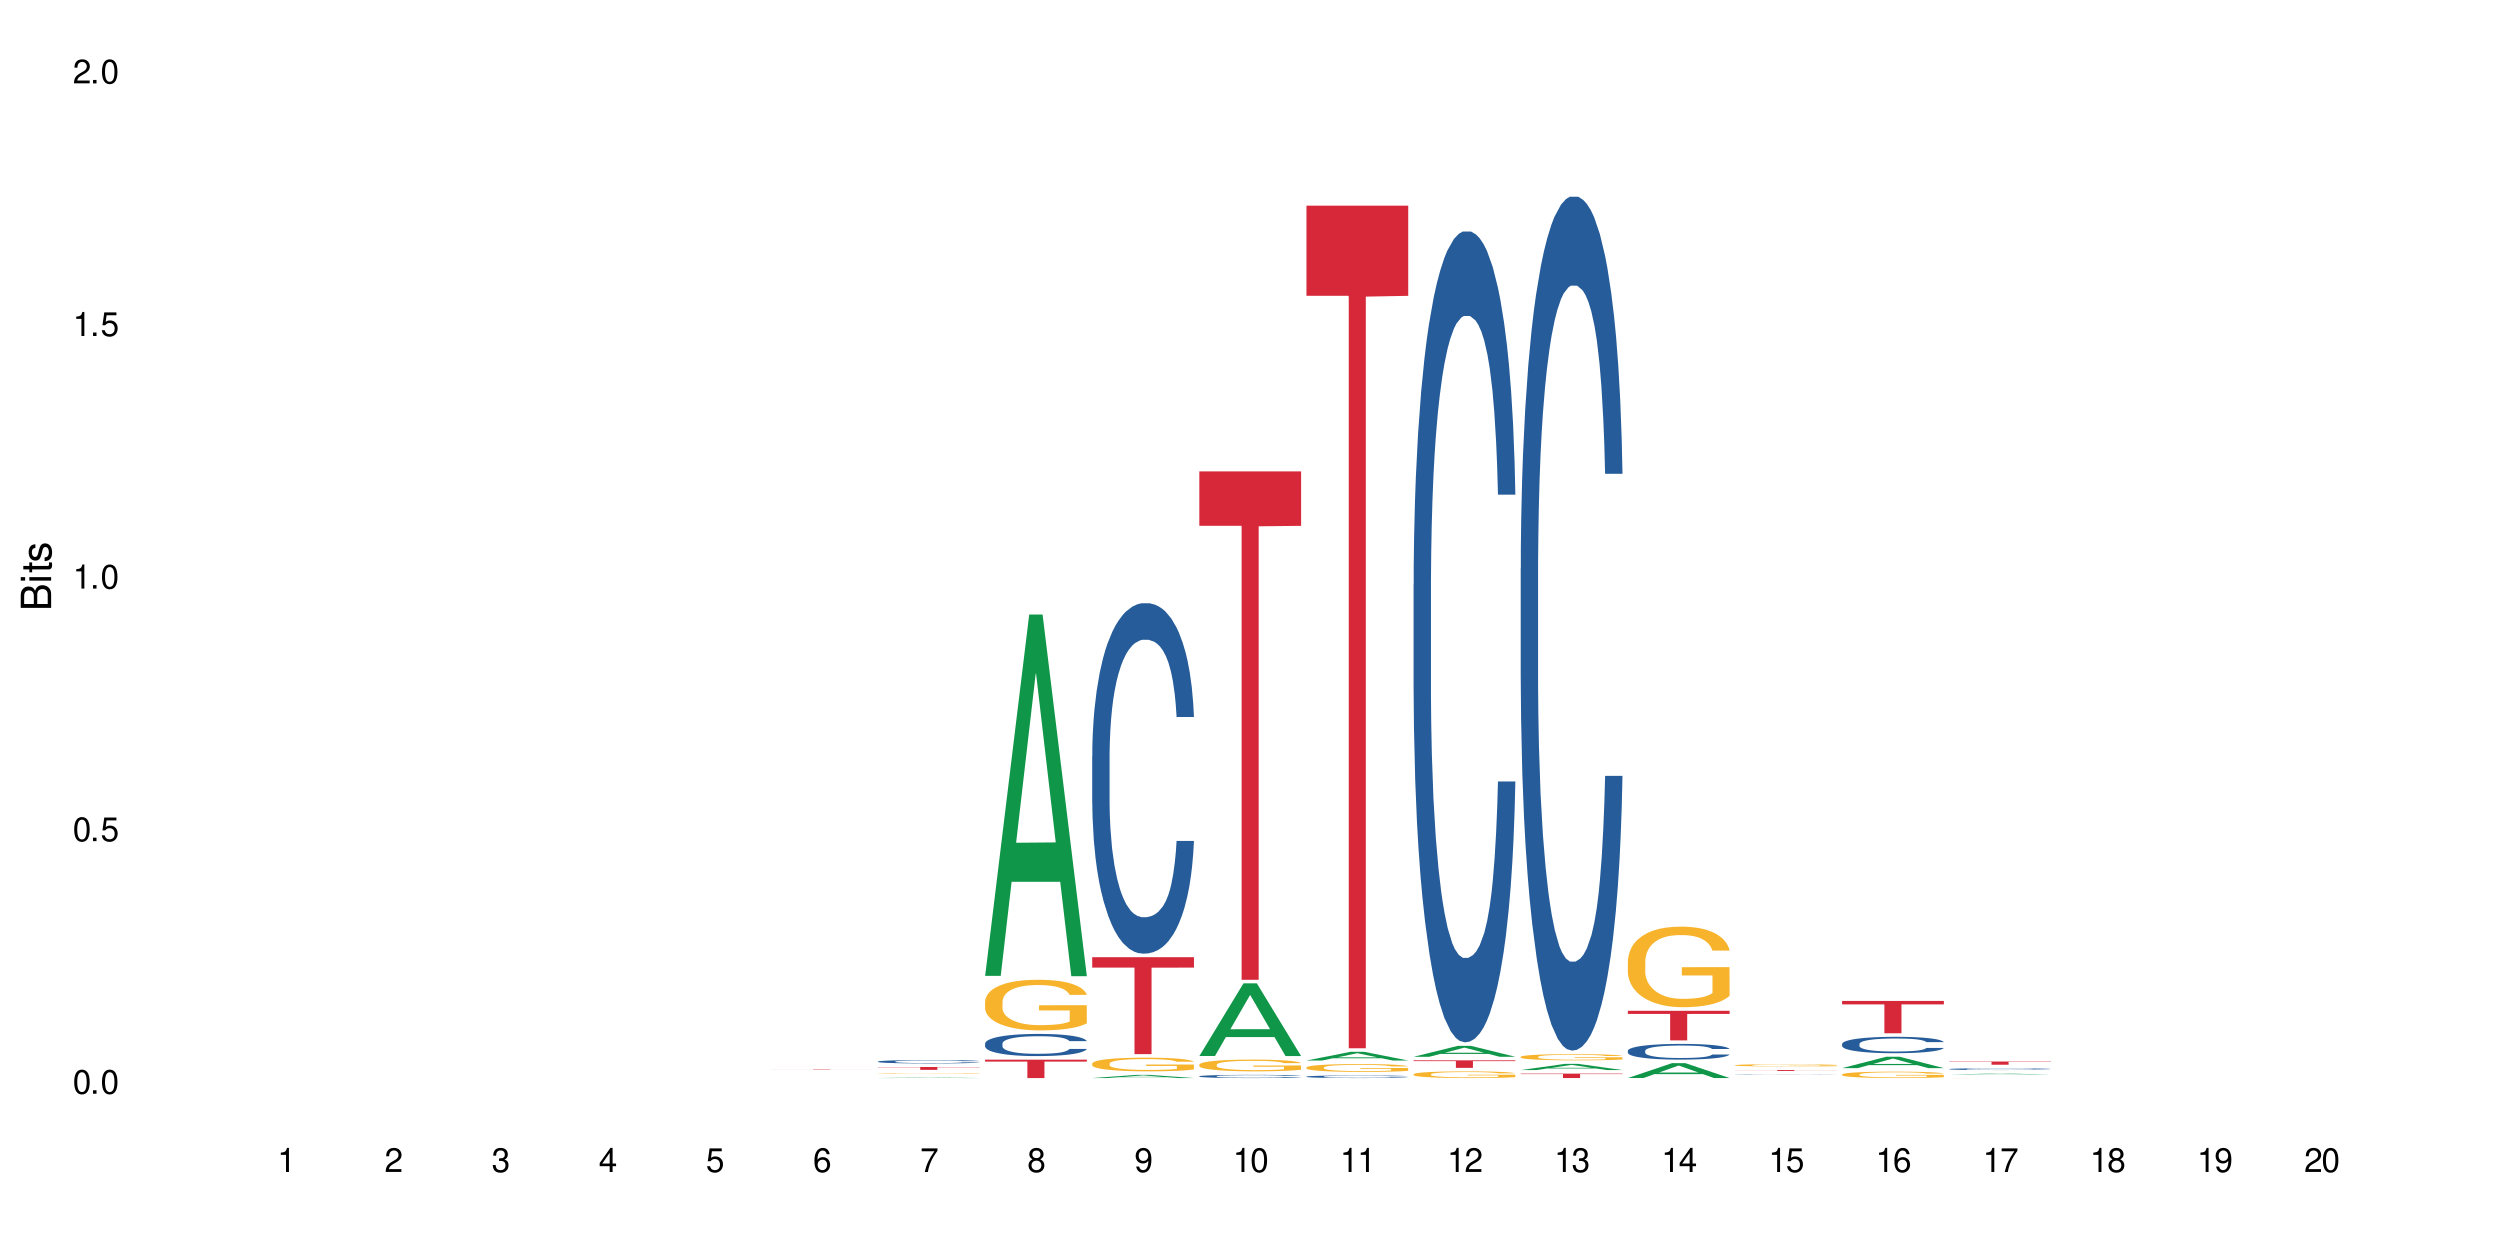 <?xml version="1.0" encoding="UTF-8"?>
<svg xmlns="http://www.w3.org/2000/svg" xmlns:xlink="http://www.w3.org/1999/xlink" width="720" height="360" viewBox="0 0 720 360">
<defs>
<g>
<g id="glyph-0-0">
</g>
<g id="glyph-0-1">
<path d="M 2.641 -6.938 C 2 -6.938 1.422 -6.656 1.078 -6.172 C 0.641 -5.562 0.406 -4.641 0.406 -3.359 C 0.406 -1.016 1.188 0.219 2.641 0.219 C 4.078 0.219 4.859 -1.016 4.859 -3.297 C 4.859 -4.641 4.656 -5.547 4.203 -6.172 C 3.844 -6.656 3.281 -6.938 2.641 -6.938 Z M 2.641 -6.188 C 3.547 -6.188 4 -5.25 4 -3.375 C 4 -1.406 3.562 -0.484 2.625 -0.484 C 1.734 -0.484 1.281 -1.438 1.281 -3.344 C 1.281 -5.25 1.734 -6.188 2.641 -6.188 Z M 2.641 -6.188 "/>
</g>
<g id="glyph-0-2">
<path d="M 1.828 -1 L 0.828 -1 L 0.828 0 L 1.828 0 Z M 1.828 -1 "/>
</g>
<g id="glyph-0-3">
<path d="M 4.562 -6.797 L 1.062 -6.797 L 0.547 -3.094 L 1.328 -3.094 C 1.719 -3.562 2.047 -3.734 2.578 -3.734 C 3.484 -3.734 4.062 -3.109 4.062 -2.094 C 4.062 -1.125 3.484 -0.531 2.578 -0.531 C 1.828 -0.531 1.375 -0.906 1.188 -1.672 L 0.328 -1.672 C 0.453 -1.109 0.547 -0.844 0.75 -0.594 C 1.125 -0.078 1.828 0.219 2.594 0.219 C 3.969 0.219 4.922 -0.781 4.922 -2.219 C 4.922 -3.562 4.031 -4.484 2.719 -4.484 C 2.25 -4.484 1.859 -4.359 1.469 -4.062 L 1.734 -5.969 L 4.562 -5.969 Z M 4.562 -6.797 "/>
</g>
<g id="glyph-0-4">
<path d="M 2.484 -4.938 L 2.484 0 L 3.328 0 L 3.328 -6.938 L 2.766 -6.938 C 2.469 -5.875 2.281 -5.734 0.984 -5.562 L 0.984 -4.938 Z M 2.484 -4.938 "/>
</g>
<g id="glyph-0-5">
<path d="M 4.859 -0.828 L 1.281 -0.828 C 1.359 -1.406 1.672 -1.781 2.5 -2.281 L 3.469 -2.828 C 4.406 -3.344 4.906 -4.062 4.906 -4.906 C 4.906 -5.484 4.672 -6.031 4.266 -6.406 C 3.859 -6.766 3.375 -6.938 2.719 -6.938 C 1.859 -6.938 1.219 -6.625 0.844 -6.031 C 0.609 -5.672 0.5 -5.234 0.484 -4.531 L 1.328 -4.531 C 1.359 -5.016 1.406 -5.281 1.531 -5.516 C 1.75 -5.938 2.188 -6.203 2.703 -6.203 C 3.469 -6.203 4.031 -5.641 4.031 -4.891 C 4.031 -4.344 3.719 -3.859 3.125 -3.516 L 2.234 -3 C 0.812 -2.172 0.406 -1.531 0.328 -0.016 L 4.859 -0.016 Z M 4.859 -0.828 "/>
</g>
<g id="glyph-0-6">
<path d="M 2.125 -3.188 L 2.578 -3.188 C 3.5 -3.188 3.984 -2.766 3.984 -1.922 C 3.984 -1.062 3.469 -0.531 2.594 -0.531 C 1.656 -0.531 1.203 -1 1.156 -2.016 L 0.312 -2.016 C 0.344 -1.453 0.438 -1.094 0.609 -0.781 C 0.953 -0.109 1.625 0.219 2.547 0.219 C 3.953 0.219 4.859 -0.625 4.859 -1.938 C 4.859 -2.828 4.516 -3.297 3.703 -3.594 C 4.344 -3.844 4.656 -4.328 4.656 -5.031 C 4.656 -6.219 3.875 -6.938 2.578 -6.938 C 1.203 -6.938 0.484 -6.172 0.453 -4.703 L 1.297 -4.703 C 1.312 -5.125 1.344 -5.359 1.453 -5.578 C 1.641 -5.969 2.062 -6.203 2.594 -6.203 C 3.344 -6.203 3.797 -5.75 3.797 -5 C 3.797 -4.516 3.609 -4.219 3.25 -4.047 C 3.016 -3.953 2.703 -3.922 2.125 -3.906 Z M 2.125 -3.188 "/>
</g>
<g id="glyph-0-7">
<path d="M 3.141 -1.672 L 3.141 0 L 3.984 0 L 3.984 -1.672 L 4.984 -1.672 L 4.984 -2.438 L 3.984 -2.438 L 3.984 -6.938 L 3.359 -6.938 L 0.266 -2.578 L 0.266 -1.672 Z M 3.141 -2.438 L 1 -2.438 L 3.141 -5.5 Z M 3.141 -2.438 "/>
</g>
<g id="glyph-0-8">
<path d="M 4.781 -5.125 C 4.609 -6.266 3.891 -6.938 2.844 -6.938 C 2.094 -6.938 1.422 -6.578 1.031 -5.953 C 0.594 -5.266 0.406 -4.422 0.406 -3.172 C 0.406 -2 0.578 -1.25 0.984 -0.641 C 1.359 -0.078 1.953 0.219 2.703 0.219 C 3.984 0.219 4.922 -0.75 4.922 -2.094 C 4.922 -3.375 4.062 -4.281 2.844 -4.281 C 2.172 -4.281 1.641 -4.031 1.281 -3.516 C 1.281 -5.234 1.828 -6.188 2.797 -6.188 C 3.391 -6.188 3.797 -5.797 3.938 -5.125 Z M 2.734 -3.531 C 3.547 -3.531 4.062 -2.953 4.062 -2.031 C 4.062 -1.156 3.484 -0.531 2.703 -0.531 C 1.922 -0.531 1.328 -1.188 1.328 -2.078 C 1.328 -2.938 1.906 -3.531 2.734 -3.531 Z M 2.734 -3.531 "/>
</g>
<g id="glyph-0-9">
<path d="M 4.984 -6.797 L 0.438 -6.797 L 0.438 -5.969 L 4.109 -5.969 C 2.5 -3.656 1.828 -2.234 1.328 0 L 2.219 0 C 2.594 -2.172 3.453 -4.047 4.984 -6.094 Z M 4.984 -6.797 "/>
</g>
<g id="glyph-0-10">
<path d="M 3.75 -3.656 C 4.469 -4.094 4.688 -4.438 4.688 -5.078 C 4.688 -6.172 3.844 -6.938 2.641 -6.938 C 1.438 -6.938 0.594 -6.172 0.594 -5.094 C 0.594 -4.438 0.812 -4.094 1.516 -3.656 C 0.734 -3.266 0.359 -2.703 0.359 -1.922 C 0.359 -0.656 1.281 0.219 2.641 0.219 C 3.984 0.219 4.922 -0.656 4.922 -1.922 C 4.922 -2.703 4.531 -3.266 3.75 -3.656 Z M 2.641 -6.188 C 3.359 -6.188 3.812 -5.75 3.812 -5.062 C 3.812 -4.406 3.344 -3.984 2.641 -3.984 C 1.922 -3.984 1.453 -4.406 1.453 -5.078 C 1.453 -5.75 1.922 -6.188 2.641 -6.188 Z M 2.641 -3.266 C 3.484 -3.266 4.062 -2.719 4.062 -1.906 C 4.062 -1.078 3.484 -0.531 2.625 -0.531 C 1.797 -0.531 1.219 -1.094 1.219 -1.906 C 1.219 -2.719 1.781 -3.266 2.641 -3.266 Z M 2.641 -3.266 "/>
</g>
<g id="glyph-0-11">
<path d="M 0.516 -1.578 C 0.672 -0.453 1.406 0.219 2.438 0.219 C 3.188 0.219 3.859 -0.141 4.266 -0.766 C 4.688 -1.453 4.891 -2.297 4.891 -3.547 C 4.891 -4.719 4.703 -5.453 4.312 -6.078 C 3.938 -6.641 3.344 -6.938 2.594 -6.938 C 1.297 -6.938 0.359 -5.969 0.359 -4.625 C 0.359 -3.344 1.234 -2.453 2.453 -2.453 C 3.094 -2.453 3.578 -2.672 4.016 -3.203 C 4 -1.484 3.469 -0.531 2.5 -0.531 C 1.906 -0.531 1.484 -0.906 1.359 -1.578 Z M 2.578 -6.203 C 3.375 -6.203 3.969 -5.531 3.969 -4.641 C 3.969 -3.797 3.391 -3.188 2.547 -3.188 C 1.734 -3.188 1.234 -3.766 1.234 -4.688 C 1.234 -5.562 1.797 -6.203 2.578 -6.203 Z M 2.578 -6.203 "/>
</g>
<g id="glyph-1-0">
</g>
<g id="glyph-1-1">
<path d="M 0 -0.953 L 0 -4.891 C 0 -5.719 -0.234 -6.344 -0.734 -6.797 C -1.188 -7.234 -1.812 -7.469 -2.5 -7.469 C -3.547 -7.469 -4.188 -7 -4.625 -5.875 C -4.984 -6.688 -5.625 -7.094 -6.531 -7.094 C -7.172 -7.094 -7.734 -6.859 -8.141 -6.391 C -8.562 -5.922 -8.75 -5.344 -8.75 -4.5 L -8.75 -0.953 Z M -4.984 -2.062 L -7.766 -2.062 L -7.766 -4.219 C -7.766 -4.844 -7.688 -5.203 -7.453 -5.5 C -7.219 -5.812 -6.859 -5.969 -6.375 -5.969 C -5.891 -5.969 -5.531 -5.812 -5.297 -5.5 C -5.062 -5.203 -4.984 -4.844 -4.984 -4.219 Z M -0.984 -2.062 L -4 -2.062 L -4 -4.781 C -4 -5.766 -3.438 -6.359 -2.484 -6.359 C -1.547 -6.359 -0.984 -5.766 -0.984 -4.781 Z M -0.984 -2.062 "/>
</g>
<g id="glyph-1-2">
<path d="M -6.281 -1.797 L -6.281 -0.797 L 0 -0.797 L 0 -1.797 Z M -8.75 -1.797 L -8.75 -0.797 L -7.484 -0.797 L -7.484 -1.797 Z M -8.75 -1.797 "/>
</g>
<g id="glyph-1-3">
<path d="M -6.281 -3.047 L -6.281 -2.016 L -8.016 -2.016 L -8.016 -1.016 L -6.281 -1.016 L -6.281 -0.172 L -5.469 -0.172 L -5.469 -1.016 L -0.719 -1.016 C -0.078 -1.016 0.281 -1.453 0.281 -2.234 C 0.281 -2.5 0.25 -2.719 0.188 -3.047 L -0.641 -3.047 C -0.609 -2.906 -0.594 -2.766 -0.594 -2.562 C -0.594 -2.141 -0.719 -2.016 -1.156 -2.016 L -5.469 -2.016 L -5.469 -3.047 Z M -6.281 -3.047 "/>
</g>
<g id="glyph-1-4">
<path d="M -4.531 -5.25 C -5.766 -5.25 -6.469 -4.422 -6.469 -2.969 C -6.469 -1.516 -5.719 -0.562 -4.547 -0.562 C -3.562 -0.562 -3.094 -1.062 -2.734 -2.562 L -2.516 -3.484 C -2.344 -4.188 -2.094 -4.469 -1.641 -4.469 C -1.047 -4.469 -0.641 -3.875 -0.641 -3 C -0.641 -2.453 -0.797 -2 -1.062 -1.75 C -1.25 -1.594 -1.422 -1.531 -1.875 -1.469 L -1.875 -0.406 C -0.422 -0.453 0.281 -1.266 0.281 -2.922 C 0.281 -4.5 -0.5 -5.516 -1.719 -5.516 C -2.656 -5.516 -3.172 -4.984 -3.469 -3.734 L -3.703 -2.766 C -3.891 -1.953 -4.156 -1.609 -4.594 -1.609 C -5.188 -1.609 -5.547 -2.125 -5.547 -2.938 C -5.547 -3.75 -5.203 -4.172 -4.531 -4.203 Z M -4.531 -5.25 "/>
</g>
</g>
</defs>
<rect x="-72" y="-36" width="864" height="432" fill="rgb(100%, 100%, 100%)" fill-opacity="1"/>
<path fill-rule="nonzero" fill="rgb(83.922%, 15.686%, 22.353%)" fill-opacity="1" d="M 221.996 307.898 L 251.305 307.898 L 251.305 307.91 L 239.09 307.91 L 239.09 308.004 L 234.176 308.004 L 234.176 307.91 L 221.996 307.91 Z M 221.996 307.898 "/>
<path fill-rule="nonzero" fill="rgb(6.275%, 58.824%, 28.235%)" fill-opacity="1" d="M 252.848 310.477 L 252.879 310.477 L 265.562 310.324 L 269.414 310.324 L 282.16 310.477 L 277.68 310.477 L 274.488 310.438 L 260.488 310.438 L 257.359 310.477 L 252.848 310.477 L 261.836 310.422 L 273.203 310.422 L 267.535 310.348 L 267.41 310.348 L 261.805 310.422 L 261.836 310.422 Z M 252.848 310.477 "/>
<path fill-rule="nonzero" fill="rgb(14.51%, 36.078%, 60%)" fill-opacity="1" d="M 252.848 305.719 L 252.883 305.719 L 252.883 305.695 L 252.992 305.664 L 253.242 305.621 L 253.492 305.59 L 254.137 305.539 L 255.027 305.488 L 255.957 305.445 L 256.637 305.426 L 257.246 305.406 L 258.641 305.371 L 259.531 305.355 L 260.496 305.34 L 261.676 305.324 L 262.535 305.316 L 264.465 305.301 L 265.895 305.297 L 267.004 305.293 L 269.398 305.293 L 270.828 305.297 L 271.863 305.301 L 273.008 305.309 L 273.973 305.316 L 275.652 305.336 L 277.156 305.363 L 277.832 305.375 L 278.906 305.402 L 279.727 305.43 L 280.301 305.453 L 280.945 305.488 L 281.516 305.527 L 281.945 305.574 L 282.16 305.609 L 277.156 305.609 L 276.906 305.574 L 276.617 305.547 L 276.082 305.512 L 275.547 305.484 L 274.797 305.457 L 274.117 305.441 L 273.188 305.426 L 272.363 305.414 L 271.508 305.406 L 270.684 305.402 L 269.113 305.395 L 267.289 305.395 L 266.609 305.398 L 265.215 305.402 L 264.465 305.41 L 263.395 305.422 L 262.641 305.434 L 261.75 305.453 L 261.141 305.469 L 260.391 305.492 L 259.855 305.512 L 259.246 305.543 L 258.891 305.562 L 258.566 305.59 L 258.281 305.617 L 258.066 305.648 L 257.926 305.684 L 257.852 305.715 L 257.852 305.852 L 257.926 305.887 L 258.102 305.922 L 258.566 305.977 L 259.246 306.023 L 260.031 306.062 L 260.785 306.09 L 261.211 306.102 L 261.785 306.117 L 262.68 306.133 L 263.965 306.152 L 264.715 306.16 L 265.859 306.164 L 267.039 306.168 L 268.613 306.168 L 270.004 306.164 L 270.934 306.16 L 271.898 306.152 L 273.223 306.141 L 274.043 306.125 L 274.758 306.109 L 275.297 306.09 L 275.652 306.078 L 276.188 306.047 L 276.617 306.02 L 276.941 305.988 L 277.156 305.957 L 282.16 305.957 L 281.945 305.992 L 281.621 306.027 L 281.301 306.055 L 280.801 306.086 L 280.23 306.113 L 279.406 306.145 L 278.727 306.164 L 277.832 306.188 L 277.012 306.203 L 276.117 306.219 L 274.797 306.238 L 273.938 306.246 L 273.008 306.254 L 271.898 306.262 L 270.508 306.266 L 269.004 306.27 L 266.109 306.27 L 265 306.266 L 263.535 306.258 L 261.715 306.242 L 260.391 306.227 L 259.355 306.207 L 258.461 306.191 L 257.461 306.164 L 256.172 306.125 L 255.387 306.098 L 254.852 306.07 L 254.242 306.035 L 253.812 306.004 L 253.312 305.953 L 252.957 305.891 L 252.848 305.844 Z M 252.848 305.719 "/>
<path fill-rule="nonzero" fill="rgb(96.863%, 70.196%, 16.863%)" fill-opacity="1" d="M 252.848 309.211 L 252.883 309.211 L 252.883 309.207 L 253.027 309.199 L 253.383 309.191 L 253.848 309.184 L 254.352 309.176 L 254.672 309.172 L 255.207 309.168 L 255.672 309.164 L 256.852 309.16 L 258.352 309.152 L 259.176 309.148 L 260.105 309.148 L 261.426 309.145 L 262.035 309.145 L 263.895 309.141 L 272.863 309.141 L 274.008 309.145 L 274.902 309.145 L 275.832 309.148 L 276.977 309.148 L 278.047 309.152 L 279.766 309.16 L 280.48 309.168 L 281.086 309.172 L 281.621 309.18 L 281.945 309.184 L 282.16 309.188 L 277.191 309.188 L 276.906 309.184 L 276.582 309.18 L 275.512 309.172 L 274.973 309.168 L 273.973 309.164 L 273.117 309.16 L 272.043 309.16 L 271.008 309.156 L 265.5 309.156 L 264.5 309.16 L 263.785 309.16 L 262.785 309.164 L 261.82 309.164 L 260.746 309.172 L 260.031 309.176 L 259.641 309.176 L 259.141 309.184 L 258.781 309.188 L 258.391 309.191 L 258.176 309.195 L 257.887 309.207 L 257.852 309.234 L 257.961 309.238 L 258.176 309.246 L 258.461 309.25 L 258.891 309.258 L 259.316 309.262 L 260.07 309.266 L 260.711 309.27 L 261.211 309.273 L 262.176 309.277 L 262.57 309.277 L 263.5 309.281 L 264.465 309.285 L 266.539 309.285 L 267.969 309.289 L 269.793 309.289 L 271.938 309.285 L 274.223 309.285 L 274.832 309.281 L 276.117 309.281 L 276.617 309.277 L 277.227 309.277 L 277.227 309.238 L 268.398 309.238 L 268.398 309.223 L 282.121 309.223 L 282.16 309.281 L 281.406 309.285 L 280.48 309.289 L 279.586 309.293 L 278.656 309.297 L 277.332 309.297 L 276.262 309.301 L 274.617 309.301 L 273.117 309.305 L 265.465 309.305 L 264.215 309.301 L 263.07 309.301 L 261.926 309.297 L 260.496 309.297 L 259.57 309.293 L 258.602 309.289 L 257.637 309.285 L 256.781 309.281 L 256.207 309.277 L 255.637 309.273 L 255.027 309.27 L 254.457 309.266 L 254.027 309.262 L 253.637 309.254 L 253.348 309.25 L 253.062 309.242 L 252.922 309.238 L 252.848 309.234 Z M 252.848 309.211 "/>
<path fill-rule="nonzero" fill="rgb(83.922%, 15.686%, 22.353%)" fill-opacity="1" d="M 252.848 307.289 L 282.16 307.289 L 282.16 307.379 L 269.941 307.379 L 269.941 308.121 L 265.027 308.121 L 265.027 307.383 L 264.957 307.379 L 252.848 307.379 Z M 252.848 307.289 "/>
<path fill-rule="nonzero" fill="rgb(6.275%, 58.824%, 28.235%)" fill-opacity="1" d="M 283.703 281.055 L 283.734 280.957 L 296.414 176.98 L 300.266 176.98 L 313.012 281.152 L 308.535 281.152 L 305.34 253.961 L 291.344 253.961 L 288.211 281.055 L 283.703 281.055 L 292.688 242.711 L 304.055 242.613 L 298.387 194 L 298.324 193.902 L 298.262 194.195 L 292.656 242.613 L 292.688 242.711 Z M 283.703 281.055 "/>
<path fill-rule="nonzero" fill="rgb(14.51%, 36.078%, 60%)" fill-opacity="1" d="M 283.703 300.551 L 283.738 300.547 L 283.738 300.406 L 283.844 300.184 L 284.094 299.902 L 284.344 299.711 L 284.988 299.367 L 285.883 299.035 L 286.812 298.777 L 287.492 298.629 L 288.098 298.512 L 289.492 298.293 L 290.387 298.184 L 291.352 298.086 L 292.531 297.984 L 293.387 297.926 L 295.316 297.836 L 296.746 297.793 L 297.855 297.777 L 300.25 297.777 L 301.68 297.801 L 302.719 297.828 L 303.859 297.875 L 304.828 297.926 L 306.508 298.055 L 308.008 298.219 L 308.688 298.312 L 309.758 298.492 L 310.582 298.668 L 311.152 298.82 L 311.797 299.035 L 312.367 299.297 L 312.797 299.594 L 313.012 299.844 L 308.008 299.844 L 307.758 299.613 L 307.473 299.434 L 306.934 299.191 L 306.398 299.023 L 305.648 298.855 L 304.969 298.742 L 304.039 298.633 L 303.219 298.562 L 302.359 298.512 L 301.539 298.477 L 299.965 298.441 L 298.141 298.441 L 297.465 298.453 L 296.07 298.5 L 295.316 298.539 L 294.246 298.621 L 293.496 298.695 L 292.602 298.812 L 291.992 298.914 L 291.242 299.062 L 290.707 299.199 L 290.098 299.391 L 289.742 299.535 L 289.422 299.699 L 289.133 299.891 L 288.922 300.098 L 288.777 300.312 L 288.707 300.523 L 288.707 301.426 L 288.777 301.637 L 288.957 301.879 L 289.422 302.238 L 290.098 302.547 L 290.887 302.789 L 291.637 302.965 L 292.066 303.047 L 292.637 303.141 L 293.531 303.258 L 294.816 303.375 L 295.57 303.422 L 296.711 303.465 L 297.891 303.488 L 299.465 303.488 L 300.859 303.465 L 301.789 303.438 L 302.754 303.391 L 304.074 303.293 L 304.898 303.199 L 305.613 303.086 L 306.148 302.977 L 306.508 302.883 L 307.043 302.703 L 307.473 302.504 L 307.793 302.301 L 308.008 302.102 L 313.012 302.102 L 312.797 302.336 L 312.477 302.562 L 312.152 302.73 L 311.652 302.938 L 311.082 303.117 L 310.258 303.32 L 309.582 303.453 L 308.688 303.602 L 307.863 303.711 L 306.973 303.812 L 305.648 303.926 L 304.789 303.984 L 303.859 304.039 L 302.754 304.086 L 301.359 304.125 L 299.859 304.148 L 298.465 304.156 L 296.961 304.145 L 295.855 304.121 L 294.391 304.066 L 292.566 303.961 L 291.242 303.852 L 290.207 303.742 L 289.312 303.625 L 288.312 303.465 L 287.027 303.211 L 286.238 303.012 L 285.703 302.848 L 285.094 302.621 L 284.668 302.418 L 284.168 302.09 L 283.809 301.676 L 283.703 301.355 Z M 283.703 300.551 "/>
<path fill-rule="nonzero" fill="rgb(96.863%, 70.196%, 16.863%)" fill-opacity="1" d="M 283.703 288.418 L 283.738 288.406 L 283.738 288.141 L 283.879 287.539 L 284.238 286.715 L 284.703 286.035 L 285.203 285.5 L 285.523 285.223 L 286.059 284.824 L 286.523 284.531 L 287.703 283.93 L 289.207 283.371 L 290.027 283.129 L 290.957 282.906 L 292.281 282.652 L 292.887 282.559 L 294.746 282.344 L 296.855 282.211 L 299.18 282.172 L 300.25 282.184 L 301.715 282.238 L 303.719 282.387 L 304.863 282.52 L 305.754 282.652 L 306.684 282.824 L 307.828 283.09 L 308.902 283.41 L 309.758 283.73 L 310.617 284.129 L 311.332 284.555 L 311.938 285.023 L 312.477 285.582 L 312.797 286.047 L 313.012 286.516 L 308.043 286.516 L 307.758 286.047 L 307.434 285.688 L 306.898 285.25 L 306.363 284.93 L 305.828 284.676 L 304.828 284.328 L 303.969 284.117 L 302.895 283.93 L 301.859 283.809 L 300.68 283.73 L 299.965 283.703 L 298.07 283.703 L 296.355 283.797 L 295.355 283.902 L 294.641 284.012 L 293.637 284.211 L 293.031 284.371 L 292.672 284.477 L 291.602 284.891 L 290.887 285.262 L 290.492 285.516 L 289.992 285.914 L 289.637 286.273 L 289.242 286.809 L 289.027 287.207 L 288.742 288.113 L 288.707 290.508 L 288.812 291.016 L 289.027 291.562 L 289.312 292.043 L 289.742 292.547 L 290.172 292.934 L 290.922 293.453 L 291.566 293.801 L 292.066 294.027 L 293.031 294.387 L 293.422 294.504 L 294.352 294.746 L 295.316 294.93 L 296.496 295.09 L 297.391 295.172 L 298.82 295.238 L 300.645 295.238 L 302.789 295.156 L 304.148 295.051 L 305.078 294.945 L 305.684 294.852 L 306.434 294.707 L 306.973 294.57 L 307.473 294.426 L 308.078 294.199 L 308.078 291.016 L 299.25 291.004 L 299.25 289.512 L 312.977 289.496 L 313.012 294.707 L 312.262 295.066 L 311.332 295.41 L 310.438 295.676 L 309.508 295.902 L 308.188 296.156 L 307.113 296.316 L 305.469 296.504 L 303.969 296.625 L 302.395 296.703 L 301 296.742 L 299.355 296.758 L 297.891 296.73 L 296.32 296.648 L 295.066 296.543 L 293.926 296.41 L 292.781 296.238 L 291.352 295.957 L 290.422 295.73 L 289.457 295.449 L 288.492 295.117 L 287.633 294.758 L 287.062 294.48 L 286.488 294.16 L 285.883 293.758 L 285.309 293.309 L 284.883 292.895 L 284.488 292.426 L 284.203 291.988 L 283.914 291.391 L 283.773 290.91 L 283.703 290.496 Z M 283.703 288.418 "/>
<path fill-rule="nonzero" fill="rgb(83.922%, 15.686%, 22.353%)" fill-opacity="1" d="M 283.703 305.176 L 313.012 305.176 L 313.012 305.742 L 300.797 305.746 L 300.797 310.477 L 295.883 310.477 L 295.883 305.75 L 295.809 305.742 L 283.703 305.742 Z M 283.703 305.176 "/>
<path fill-rule="nonzero" fill="rgb(6.275%, 58.824%, 28.235%)" fill-opacity="1" d="M 314.555 310.477 L 314.586 310.477 L 327.27 309.566 L 331.121 309.566 L 343.863 310.477 L 339.387 310.477 L 336.191 310.238 L 322.195 310.238 L 319.062 310.477 L 314.555 310.477 L 323.543 310.141 L 334.91 310.141 L 329.242 309.715 L 329.18 309.715 L 329.117 309.719 L 323.512 310.141 L 323.543 310.141 Z M 314.555 310.477 "/>
<path fill-rule="nonzero" fill="rgb(14.51%, 36.078%, 60%)" fill-opacity="1" d="M 314.555 217.652 L 314.59 217.562 L 314.59 215.348 L 314.695 211.84 L 314.949 207.414 L 315.199 204.371 L 315.84 198.926 L 316.734 193.668 L 317.664 189.609 L 318.344 187.211 L 318.949 185.367 L 320.344 181.953 L 321.238 180.199 L 322.203 178.633 L 323.383 177.066 L 324.242 176.141 L 326.172 174.668 L 327.602 174.02 L 328.711 173.742 L 331.105 173.742 L 332.535 174.113 L 333.57 174.574 L 334.715 175.312 L 335.68 176.141 L 337.359 178.172 L 338.859 180.754 L 339.539 182.23 L 340.613 185.09 L 341.434 187.859 L 342.004 190.258 L 342.648 193.668 L 343.223 197.82 L 343.648 202.523 L 343.863 206.492 L 338.859 206.492 L 338.609 202.801 L 338.324 199.941 L 337.789 196.16 L 337.25 193.484 L 336.5 190.809 L 335.82 189.059 L 334.895 187.305 L 334.07 186.195 L 333.211 185.367 L 332.391 184.812 L 330.816 184.262 L 328.996 184.262 L 328.316 184.445 L 326.922 185.184 L 326.172 185.828 L 325.098 187.121 L 324.348 188.32 L 323.453 190.164 L 322.848 191.73 L 322.098 194.129 L 321.559 196.25 L 320.953 199.297 L 320.594 201.602 L 320.273 204.184 L 319.988 207.23 L 319.773 210.457 L 319.629 213.871 L 319.559 217.191 L 319.559 231.488 L 319.629 234.812 L 319.809 238.684 L 320.273 244.312 L 320.953 249.203 L 321.738 253.074 L 322.488 255.844 L 322.918 257.133 L 323.492 258.609 L 324.383 260.457 L 325.672 262.301 L 326.422 263.039 L 327.566 263.777 L 328.746 264.145 L 330.316 264.145 L 331.711 263.777 L 332.641 263.316 L 333.605 262.578 L 334.93 261.008 L 335.75 259.531 L 336.465 257.781 L 337 256.027 L 337.359 254.551 L 337.895 251.691 L 338.324 248.555 L 338.645 245.328 L 338.859 242.191 L 343.863 242.191 L 343.648 245.879 L 343.328 249.477 L 343.008 252.152 L 342.508 255.383 L 341.934 258.242 L 341.113 261.469 L 340.434 263.59 L 339.539 265.898 L 338.719 267.652 L 337.824 269.219 L 336.5 271.062 L 335.645 271.984 L 334.715 272.816 L 333.605 273.555 L 332.211 274.199 L 330.711 274.57 L 329.316 274.66 L 327.816 274.477 L 326.707 274.109 L 325.242 273.277 L 323.418 271.617 L 322.098 269.863 L 321.059 268.113 L 320.168 266.266 L 319.164 263.777 L 317.879 259.719 L 317.094 256.582 L 316.555 254 L 315.949 250.402 L 315.52 247.172 L 315.02 242.008 L 314.66 235.457 L 314.555 230.383 Z M 314.555 217.652 "/>
<path fill-rule="nonzero" fill="rgb(96.863%, 70.196%, 16.863%)" fill-opacity="1" d="M 314.555 306.297 L 314.59 306.293 L 314.59 306.219 L 314.734 306.059 L 315.09 305.836 L 315.555 305.652 L 316.055 305.508 L 316.379 305.434 L 316.914 305.324 L 317.379 305.246 L 318.559 305.082 L 320.059 304.934 L 320.883 304.867 L 321.809 304.805 L 323.133 304.738 L 323.742 304.715 L 325.598 304.656 L 327.707 304.621 L 330.031 304.609 L 331.105 304.613 L 332.57 304.625 L 334.57 304.668 L 335.715 304.703 L 336.609 304.738 L 337.539 304.785 L 338.68 304.855 L 339.754 304.941 L 340.613 305.031 L 341.469 305.137 L 342.184 305.254 L 342.793 305.379 L 343.328 305.531 L 343.648 305.656 L 343.863 305.781 L 338.895 305.781 L 338.609 305.656 L 338.289 305.559 L 337.754 305.441 L 337.215 305.352 L 336.68 305.285 L 335.68 305.191 L 334.82 305.133 L 333.75 305.082 L 332.711 305.051 L 331.531 305.031 L 330.816 305.023 L 328.922 305.023 L 327.207 305.047 L 326.207 305.078 L 325.492 305.105 L 324.492 305.16 L 323.883 305.203 L 323.527 305.23 L 322.453 305.344 L 321.738 305.445 L 321.344 305.512 L 320.844 305.621 L 320.488 305.719 L 320.094 305.859 L 319.879 305.969 L 319.594 306.215 L 319.559 306.859 L 319.664 306.996 L 319.879 307.145 L 320.168 307.273 L 320.594 307.41 L 321.023 307.516 L 321.773 307.656 L 322.418 307.75 L 322.918 307.812 L 323.883 307.906 L 324.277 307.941 L 325.207 308.004 L 326.172 308.055 L 327.352 308.098 L 328.246 308.121 L 329.676 308.137 L 331.496 308.137 L 333.641 308.117 L 335 308.086 L 335.93 308.059 L 336.535 308.035 L 337.289 307.996 L 337.824 307.957 L 338.324 307.918 L 338.934 307.859 L 338.934 306.996 L 330.102 306.992 L 330.102 306.59 L 343.828 306.586 L 343.863 307.996 L 343.113 308.09 L 342.184 308.184 L 341.289 308.258 L 340.363 308.316 L 339.039 308.387 L 337.965 308.43 L 336.324 308.48 L 334.82 308.512 L 333.25 308.535 L 331.855 308.543 L 330.211 308.547 L 328.746 308.543 L 327.172 308.52 L 325.922 308.492 L 324.777 308.453 L 323.633 308.406 L 322.203 308.332 L 321.273 308.27 L 320.309 308.195 L 319.344 308.105 L 318.484 308.008 L 317.914 307.934 L 317.344 307.848 L 316.734 307.738 L 316.164 307.617 L 315.734 307.504 L 315.34 307.379 L 315.055 307.262 L 314.77 307.098 L 314.625 306.969 L 314.555 306.855 Z M 314.555 306.297 "/>
<path fill-rule="nonzero" fill="rgb(83.922%, 15.686%, 22.353%)" fill-opacity="1" d="M 314.555 275.68 L 343.863 275.68 L 343.863 278.668 L 331.648 278.695 L 331.648 303.59 L 326.734 303.59 L 326.734 278.719 L 326.664 278.668 L 314.555 278.668 Z M 314.555 275.68 "/>
<path fill-rule="nonzero" fill="rgb(6.275%, 58.824%, 28.235%)" fill-opacity="1" d="M 345.406 304.133 L 345.438 304.109 L 358.121 283.203 L 361.973 283.203 L 374.719 304.152 L 370.238 304.152 L 367.047 298.684 L 353.047 298.684 L 349.918 304.133 L 345.406 304.133 L 354.395 296.422 L 365.762 296.402 L 360.094 286.625 L 360.031 286.605 L 359.969 286.664 L 354.363 296.402 L 354.395 296.422 Z M 345.406 304.133 "/>
<path fill-rule="nonzero" fill="rgb(14.51%, 36.078%, 60%)" fill-opacity="1" d="M 345.406 309.961 L 345.441 309.961 L 345.441 309.941 L 345.551 309.906 L 345.801 309.867 L 346.051 309.84 L 346.695 309.793 L 347.586 309.742 L 348.516 309.707 L 349.195 309.684 L 349.805 309.668 L 351.199 309.637 L 352.09 309.621 L 353.055 309.609 L 354.234 309.594 L 355.094 309.586 L 357.023 309.57 L 358.453 309.566 L 359.562 309.562 L 361.957 309.562 L 363.387 309.566 L 364.422 309.57 L 365.566 309.578 L 366.531 309.586 L 368.211 309.602 L 369.715 309.625 L 370.391 309.641 L 371.465 309.664 L 372.285 309.691 L 372.859 309.711 L 373.504 309.742 L 374.074 309.781 L 374.504 309.824 L 374.719 309.859 L 369.715 309.859 L 369.465 309.828 L 369.176 309.801 L 368.641 309.766 L 368.105 309.742 L 367.355 309.719 L 366.676 309.703 L 365.746 309.688 L 364.922 309.676 L 364.066 309.668 L 363.242 309.664 L 361.672 309.66 L 359.168 309.66 L 357.773 309.668 L 357.023 309.672 L 355.953 309.684 L 355.199 309.695 L 354.309 309.711 L 353.699 309.727 L 352.949 309.746 L 352.414 309.766 L 351.805 309.793 L 351.449 309.816 L 351.125 309.84 L 350.84 309.867 L 350.625 309.895 L 350.484 309.926 L 350.41 309.957 L 350.41 310.086 L 350.484 310.117 L 350.66 310.152 L 351.125 310.203 L 351.805 310.246 L 352.59 310.281 L 353.344 310.305 L 353.77 310.316 L 354.344 310.332 L 355.238 310.348 L 356.523 310.363 L 357.273 310.371 L 358.418 310.379 L 359.598 310.383 L 361.172 310.383 L 362.562 310.379 L 363.492 310.375 L 364.457 310.367 L 365.781 310.352 L 366.605 310.34 L 367.32 310.324 L 367.855 310.309 L 368.211 310.293 L 368.75 310.27 L 369.176 310.242 L 369.5 310.211 L 369.715 310.184 L 374.719 310.184 L 374.504 310.215 L 374.18 310.25 L 373.859 310.273 L 373.359 310.301 L 372.789 310.328 L 371.965 310.359 L 371.285 310.375 L 370.391 310.398 L 369.57 310.414 L 368.676 310.426 L 367.355 310.445 L 366.496 310.453 L 365.566 310.461 L 364.457 310.469 L 363.066 310.473 L 361.562 310.477 L 358.668 310.477 L 357.559 310.473 L 356.094 310.465 L 354.273 310.449 L 352.949 310.434 L 351.914 310.418 L 351.02 310.402 L 350.02 310.379 L 348.73 310.34 L 347.945 310.312 L 347.41 310.289 L 346.801 310.258 L 346.371 310.227 L 345.871 310.18 L 345.516 310.121 L 345.406 310.074 Z M 345.406 309.961 "/>
<path fill-rule="nonzero" fill="rgb(96.863%, 70.196%, 16.863%)" fill-opacity="1" d="M 345.406 306.613 L 345.441 306.613 L 345.441 306.551 L 345.586 306.41 L 345.945 306.219 L 346.406 306.062 L 346.91 305.941 L 347.23 305.875 L 347.766 305.781 L 348.23 305.715 L 349.41 305.578 L 350.91 305.449 L 351.734 305.391 L 352.664 305.34 L 353.984 305.281 L 354.594 305.258 L 356.453 305.211 L 358.562 305.18 L 360.883 305.172 L 361.957 305.172 L 363.422 305.184 L 365.426 305.219 L 366.566 305.25 L 367.461 305.281 L 368.391 305.32 L 369.535 305.383 L 370.605 305.457 L 371.465 305.531 L 372.324 305.621 L 373.039 305.723 L 373.645 305.828 L 374.18 305.957 L 374.504 306.066 L 374.719 306.176 L 369.75 306.176 L 369.465 306.066 L 369.141 305.984 L 368.605 305.883 L 368.07 305.809 L 367.531 305.75 L 366.531 305.668 L 365.676 305.621 L 364.602 305.578 L 363.566 305.551 L 362.387 305.531 L 361.672 305.523 L 359.777 305.523 L 358.062 305.547 L 357.059 305.57 L 356.344 305.594 L 355.344 305.641 L 354.738 305.68 L 354.379 305.703 L 353.309 305.797 L 352.59 305.887 L 352.199 305.945 L 351.699 306.035 L 351.34 306.117 L 350.949 306.242 L 350.734 306.336 L 350.445 306.543 L 350.41 307.098 L 350.52 307.215 L 350.734 307.344 L 351.02 307.453 L 351.449 307.57 L 351.875 307.66 L 352.629 307.781 L 353.27 307.859 L 353.77 307.914 L 354.738 307.996 L 355.129 308.023 L 356.059 308.078 L 357.023 308.121 L 358.203 308.16 L 359.098 308.176 L 360.527 308.191 L 362.352 308.191 L 364.496 308.176 L 365.852 308.148 L 366.781 308.125 L 367.391 308.102 L 368.141 308.07 L 368.676 308.039 L 369.176 308.004 L 369.785 307.953 L 369.785 307.215 L 360.957 307.211 L 360.957 306.867 L 374.684 306.863 L 374.719 308.07 L 373.969 308.152 L 373.039 308.234 L 372.145 308.293 L 371.215 308.348 L 369.891 308.406 L 368.82 308.441 L 367.176 308.484 L 365.676 308.512 L 364.102 308.531 L 362.707 308.539 L 361.062 308.543 L 359.598 308.539 L 358.023 308.52 L 356.773 308.496 L 355.629 308.465 L 354.484 308.422 L 353.055 308.359 L 352.129 308.309 L 351.16 308.242 L 350.195 308.164 L 349.34 308.082 L 348.766 308.016 L 348.195 307.941 L 347.586 307.852 L 347.016 307.746 L 346.586 307.648 L 346.195 307.543 L 345.906 307.441 L 345.621 307.301 L 345.48 307.191 L 345.406 307.098 Z M 345.406 306.613 "/>
<path fill-rule="nonzero" fill="rgb(83.922%, 15.686%, 22.353%)" fill-opacity="1" d="M 345.406 135.766 L 374.719 135.766 L 374.719 151.438 L 362.5 151.574 L 362.5 282.184 L 357.586 282.184 L 357.586 151.715 L 357.516 151.438 L 345.406 151.438 Z M 345.406 135.766 "/>
<path fill-rule="nonzero" fill="rgb(6.275%, 58.824%, 28.235%)" fill-opacity="1" d="M 376.262 305.43 L 376.293 305.426 L 388.973 302.918 L 392.824 302.918 L 405.57 305.43 L 401.094 305.43 L 397.898 304.777 L 383.902 304.777 L 380.77 305.43 L 376.262 305.43 L 385.246 304.504 L 396.613 304.504 L 390.945 303.328 L 390.883 303.328 L 390.82 303.336 L 385.215 304.504 L 385.246 304.504 Z M 376.262 305.43 "/>
<path fill-rule="nonzero" fill="rgb(14.51%, 36.078%, 60%)" fill-opacity="1" d="M 376.262 310.055 L 376.297 310.055 L 376.297 310.039 L 376.402 310.012 L 376.652 309.98 L 376.902 309.957 L 377.547 309.918 L 378.441 309.879 L 379.371 309.848 L 380.051 309.828 L 380.656 309.816 L 382.051 309.793 L 382.945 309.777 L 383.91 309.766 L 385.09 309.754 L 385.945 309.75 L 387.879 309.738 L 389.309 309.734 L 390.414 309.73 L 392.809 309.73 L 394.238 309.734 L 395.277 309.738 L 396.418 309.742 L 397.387 309.75 L 399.066 309.762 L 400.566 309.781 L 401.246 309.793 L 402.316 309.812 L 403.141 309.836 L 403.711 309.852 L 404.355 309.879 L 404.926 309.91 L 405.355 309.941 L 405.57 309.973 L 400.566 309.973 L 400.316 309.945 L 400.031 309.926 L 399.492 309.895 L 398.957 309.875 L 398.207 309.855 L 397.527 309.844 L 396.598 309.832 L 395.777 309.824 L 394.918 309.816 L 394.098 309.812 L 392.523 309.809 L 390.023 309.809 L 388.629 309.816 L 387.879 309.82 L 386.805 309.828 L 386.055 309.84 L 385.16 309.852 L 384.555 309.863 L 383.801 309.883 L 383.266 309.898 L 382.66 309.918 L 382.301 309.938 L 381.98 309.957 L 381.691 309.977 L 381.48 310.004 L 381.336 310.027 L 381.266 310.051 L 381.266 310.156 L 381.336 310.184 L 381.516 310.211 L 381.98 310.254 L 382.66 310.289 L 383.445 310.316 L 384.195 310.336 L 384.625 310.348 L 385.195 310.359 L 386.09 310.371 L 387.375 310.387 L 388.129 310.391 L 389.27 310.395 L 390.449 310.398 L 392.023 310.398 L 393.418 310.395 L 394.348 310.395 L 395.312 310.387 L 396.633 310.375 L 397.457 310.363 L 398.172 310.352 L 398.707 310.34 L 399.066 310.328 L 399.602 310.309 L 400.031 310.285 L 400.352 310.262 L 400.566 310.238 L 405.57 310.238 L 405.355 310.266 L 405.035 310.289 L 404.711 310.309 L 404.211 310.336 L 403.641 310.355 L 402.816 310.379 L 402.141 310.395 L 401.246 310.414 L 400.422 310.426 L 399.531 310.438 L 398.207 310.449 L 397.348 310.457 L 396.418 310.465 L 395.312 310.469 L 393.918 310.473 L 392.418 310.477 L 389.52 310.477 L 388.414 310.473 L 386.949 310.465 L 385.125 310.453 L 383.801 310.441 L 382.766 310.43 L 381.871 310.414 L 380.871 310.395 L 379.586 310.367 L 378.797 310.344 L 378.262 310.324 L 377.652 310.297 L 377.227 310.273 L 376.727 310.234 L 376.367 310.188 L 376.262 310.148 Z M 376.262 310.055 "/>
<path fill-rule="nonzero" fill="rgb(96.863%, 70.196%, 16.863%)" fill-opacity="1" d="M 376.262 307.418 L 376.297 307.418 L 376.297 307.375 L 376.438 307.281 L 376.797 307.156 L 377.262 307.051 L 377.762 306.969 L 378.082 306.922 L 378.621 306.863 L 379.082 306.816 L 380.262 306.723 L 381.766 306.637 L 382.586 306.598 L 383.516 306.562 L 384.84 306.523 L 385.445 306.512 L 387.305 306.477 L 389.414 306.457 L 391.738 306.449 L 392.809 306.453 L 394.273 306.461 L 396.277 306.484 L 397.422 306.504 L 398.312 306.523 L 399.242 306.551 L 400.387 306.594 L 401.461 306.645 L 402.316 306.691 L 403.176 306.754 L 403.891 306.82 L 404.5 306.891 L 405.035 306.98 L 405.355 307.051 L 405.57 307.125 L 400.602 307.125 L 400.316 307.051 L 399.996 306.996 L 399.457 306.926 L 398.922 306.879 L 398.387 306.84 L 397.387 306.785 L 396.527 306.754 L 395.453 306.723 L 394.418 306.703 L 393.238 306.691 L 392.523 306.688 L 390.629 306.688 L 388.914 306.703 L 387.914 306.719 L 387.199 306.734 L 386.195 306.766 L 385.59 306.793 L 385.23 306.809 L 384.16 306.871 L 383.445 306.93 L 383.051 306.969 L 382.551 307.031 L 382.195 307.086 L 381.801 307.168 L 381.586 307.23 L 381.301 307.371 L 381.266 307.742 L 381.371 307.82 L 381.586 307.906 L 381.871 307.98 L 382.301 308.059 L 382.73 308.117 L 383.48 308.199 L 384.125 308.254 L 384.625 308.289 L 385.59 308.344 L 385.984 308.363 L 386.91 308.398 L 387.879 308.43 L 389.055 308.453 L 389.949 308.465 L 391.379 308.477 L 393.203 308.477 L 395.348 308.465 L 396.707 308.445 L 397.637 308.43 L 398.242 308.414 L 398.992 308.395 L 399.531 308.371 L 400.031 308.352 L 400.637 308.316 L 400.637 307.82 L 391.809 307.82 L 391.809 307.59 L 405.535 307.586 L 405.57 308.395 L 404.82 308.449 L 403.891 308.504 L 402.996 308.543 L 402.066 308.578 L 400.746 308.617 L 399.672 308.645 L 398.027 308.672 L 396.527 308.691 L 394.953 308.703 L 393.559 308.707 L 391.918 308.711 L 390.449 308.707 L 388.879 308.695 L 387.625 308.68 L 386.484 308.656 L 385.34 308.629 L 383.91 308.586 L 382.98 308.551 L 382.016 308.508 L 381.051 308.457 L 380.191 308.402 L 379.621 308.359 L 379.047 308.309 L 378.441 308.246 L 377.867 308.176 L 377.441 308.113 L 377.047 308.039 L 376.762 307.973 L 376.473 307.879 L 376.332 307.805 L 376.262 307.742 Z M 376.262 307.418 "/>
<path fill-rule="nonzero" fill="rgb(83.922%, 15.686%, 22.353%)" fill-opacity="1" d="M 376.262 59.223 L 405.57 59.223 L 405.57 85.199 L 393.355 85.426 L 393.355 301.898 L 388.441 301.898 L 388.441 85.656 L 388.367 85.199 L 376.262 85.199 Z M 376.262 59.223 "/>
<path fill-rule="nonzero" fill="rgb(6.275%, 58.824%, 28.235%)" fill-opacity="1" d="M 407.113 304.355 L 407.145 304.352 L 419.828 301.215 L 423.68 301.215 L 436.422 304.355 L 431.945 304.355 L 428.75 303.535 L 414.754 303.535 L 411.621 304.355 L 407.113 304.355 L 416.102 303.195 L 427.469 303.195 L 421.801 301.727 L 421.738 301.723 L 421.676 301.734 L 416.07 303.195 L 416.102 303.195 Z M 407.113 304.355 "/>
<path fill-rule="nonzero" fill="rgb(14.51%, 36.078%, 60%)" fill-opacity="1" d="M 407.113 168.285 L 407.148 168.07 L 407.148 162.945 L 407.258 154.836 L 407.508 144.59 L 407.758 137.547 L 408.398 124.953 L 409.293 112.785 L 410.223 103.395 L 410.902 97.844 L 411.508 93.578 L 412.902 85.68 L 413.797 81.625 L 414.762 77.996 L 415.941 74.367 L 416.801 72.23 L 418.73 68.816 L 420.16 67.32 L 421.27 66.684 L 423.664 66.684 L 425.094 67.535 L 426.129 68.602 L 427.273 70.309 L 428.238 72.23 L 429.918 76.926 L 431.418 82.902 L 432.098 86.32 L 433.172 92.938 L 433.992 99.34 L 434.566 104.891 L 435.207 112.785 L 435.781 122.391 L 436.207 133.277 L 436.422 142.457 L 431.418 142.457 L 431.168 133.918 L 430.883 127.301 L 430.348 118.551 L 429.812 112.359 L 429.059 106.168 L 428.379 102.113 L 427.453 98.059 L 426.629 95.496 L 425.773 93.578 L 424.949 92.297 L 423.375 91.016 L 421.555 91.016 L 420.875 91.441 L 419.48 93.148 L 418.73 94.645 L 417.656 97.633 L 416.906 100.406 L 416.012 104.676 L 415.406 108.305 L 414.656 113.855 L 414.117 118.762 L 413.512 125.809 L 413.152 131.145 L 412.832 137.121 L 412.547 144.164 L 412.332 151.633 L 412.188 159.531 L 412.117 167.215 L 412.117 200.301 L 412.188 207.984 L 412.367 216.949 L 412.832 229.969 L 413.512 241.281 L 414.297 250.246 L 415.047 256.652 L 415.477 259.641 L 416.051 263.055 L 416.941 267.324 L 418.23 271.594 L 418.98 273.301 L 420.125 275.008 L 421.305 275.863 L 422.875 275.863 L 424.27 275.008 L 425.199 273.941 L 426.164 272.234 L 427.488 268.605 L 428.309 265.188 L 429.023 261.133 L 429.559 257.078 L 429.918 253.664 L 430.453 247.047 L 430.883 239.789 L 431.203 232.316 L 431.418 225.062 L 436.422 225.062 L 436.207 233.598 L 435.887 241.922 L 435.566 248.113 L 435.066 255.582 L 434.492 262.199 L 433.672 269.672 L 432.992 274.582 L 432.098 279.918 L 431.277 283.973 L 430.383 287.602 L 429.059 291.871 L 428.203 294.004 L 427.273 295.926 L 426.164 297.633 L 424.77 299.129 L 423.27 299.98 L 421.875 300.195 L 420.375 299.77 L 419.266 298.914 L 417.801 296.992 L 415.977 293.152 L 414.656 289.094 L 413.617 285.039 L 412.727 280.77 L 411.723 275.008 L 410.438 265.617 L 409.652 258.359 L 409.113 252.383 L 408.508 244.059 L 408.078 236.586 L 407.578 224.633 L 407.219 209.48 L 407.113 197.738 Z M 407.113 168.285 "/>
<path fill-rule="nonzero" fill="rgb(96.863%, 70.196%, 16.863%)" fill-opacity="1" d="M 407.113 309.379 L 407.148 309.379 L 407.148 309.344 L 407.293 309.266 L 407.648 309.156 L 408.113 309.066 L 408.613 308.996 L 408.938 308.961 L 409.473 308.906 L 409.938 308.867 L 411.117 308.789 L 412.617 308.715 L 413.441 308.684 L 414.367 308.656 L 415.691 308.621 L 416.301 308.609 L 418.156 308.582 L 420.266 308.562 L 422.59 308.559 L 423.664 308.559 L 425.129 308.566 L 427.129 308.586 L 428.273 308.605 L 429.168 308.621 L 430.098 308.645 L 431.242 308.68 L 432.312 308.723 L 433.172 308.762 L 434.027 308.816 L 434.742 308.871 L 435.352 308.934 L 435.887 309.008 L 436.207 309.07 L 436.422 309.129 L 431.453 309.129 L 431.168 309.07 L 430.848 309.02 L 430.312 308.965 L 429.773 308.922 L 429.238 308.887 L 428.238 308.844 L 427.379 308.812 L 426.309 308.789 L 425.27 308.773 L 424.09 308.762 L 421.48 308.762 L 419.766 308.773 L 418.766 308.785 L 418.051 308.801 L 417.051 308.828 L 416.441 308.848 L 416.086 308.863 L 415.012 308.914 L 414.297 308.965 L 413.906 309 L 413.402 309.051 L 413.047 309.098 L 412.652 309.168 L 412.438 309.223 L 412.152 309.34 L 412.117 309.656 L 412.223 309.723 L 412.438 309.793 L 412.727 309.855 L 413.152 309.922 L 413.582 309.973 L 414.332 310.043 L 414.977 310.09 L 415.477 310.117 L 416.441 310.164 L 416.836 310.18 L 417.766 310.211 L 418.73 310.238 L 419.91 310.258 L 420.805 310.27 L 422.234 310.277 L 424.055 310.277 L 426.199 310.266 L 427.559 310.254 L 428.488 310.238 L 429.098 310.227 L 429.848 310.207 L 430.383 310.191 L 430.883 310.172 L 431.492 310.141 L 431.492 309.723 L 422.66 309.719 L 422.66 309.523 L 436.387 309.523 L 436.422 310.207 L 435.672 310.254 L 434.742 310.301 L 433.852 310.336 L 432.922 310.363 L 431.598 310.398 L 430.527 310.418 L 428.883 310.445 L 427.379 310.461 L 425.809 310.469 L 424.414 310.477 L 422.77 310.477 L 421.305 310.473 L 419.73 310.465 L 418.48 310.449 L 416.191 310.41 L 414.762 310.371 L 413.832 310.344 L 412.867 310.305 L 411.902 310.262 L 411.043 310.215 L 409.902 310.137 L 409.293 310.082 L 408.723 310.023 L 408.293 309.969 L 407.898 309.906 L 407.613 309.852 L 407.328 309.77 L 407.184 309.707 L 407.113 309.652 Z M 407.113 309.379 "/>
<path fill-rule="nonzero" fill="rgb(83.922%, 15.686%, 22.353%)" fill-opacity="1" d="M 407.113 305.375 L 436.422 305.375 L 436.422 305.609 L 424.207 305.609 L 424.207 307.539 L 419.293 307.539 L 419.293 305.613 L 419.223 305.609 L 407.113 305.609 Z M 407.113 305.375 "/>
<path fill-rule="nonzero" fill="rgb(6.275%, 58.824%, 28.235%)" fill-opacity="1" d="M 437.965 308.184 L 437.996 308.18 L 450.68 306.398 L 454.531 306.398 L 467.277 308.184 L 462.797 308.184 L 459.605 307.719 L 445.605 307.719 L 442.477 308.184 L 437.965 308.184 L 446.953 307.523 L 458.32 307.523 L 452.652 306.691 L 452.59 306.688 L 452.527 306.695 L 446.922 307.523 L 446.953 307.523 Z M 437.965 308.184 "/>
<path fill-rule="nonzero" fill="rgb(14.51%, 36.078%, 60%)" fill-opacity="1" d="M 437.965 163.656 L 438 163.43 L 438 158.035 L 438.109 149.492 L 438.359 138.703 L 438.609 131.285 L 439.254 118.023 L 440.145 105.207 L 441.074 95.316 L 441.754 89.473 L 442.363 84.977 L 443.758 76.66 L 444.648 72.391 L 445.613 68.566 L 446.793 64.746 L 447.652 62.5 L 449.582 58.902 L 451.012 57.328 L 452.121 56.652 L 454.516 56.652 L 455.945 57.555 L 456.98 58.676 L 458.125 60.477 L 459.09 62.5 L 460.77 67.445 L 462.273 73.738 L 462.949 77.336 L 464.023 84.305 L 464.844 91.047 L 465.418 96.891 L 466.062 105.207 L 466.633 115.324 L 467.062 126.789 L 467.277 136.457 L 462.273 136.457 L 462.023 127.465 L 461.734 120.496 L 461.199 111.277 L 460.664 104.758 L 459.914 98.242 L 459.234 93.969 L 458.305 89.699 L 457.48 87 L 456.625 84.977 L 455.801 83.629 L 454.23 82.281 L 452.406 82.281 L 451.727 82.73 L 450.332 84.527 L 449.582 86.102 L 448.512 89.25 L 447.762 92.172 L 446.867 96.668 L 446.258 100.488 L 445.508 106.332 L 444.973 111.504 L 444.363 118.922 L 444.008 124.543 L 443.684 130.836 L 443.398 138.254 L 443.184 146.121 L 443.043 154.438 L 442.969 162.531 L 442.969 197.375 L 443.043 205.465 L 443.219 214.906 L 443.684 228.621 L 444.363 240.535 L 445.152 249.977 L 445.902 256.719 L 446.332 259.867 L 446.902 263.465 L 447.797 267.957 L 449.082 272.453 L 449.832 274.254 L 450.977 276.051 L 452.156 276.949 L 453.73 276.949 L 455.125 276.051 L 456.051 274.926 L 457.02 273.129 L 458.34 269.309 L 459.164 265.711 L 459.879 261.441 L 460.414 257.168 L 460.77 253.57 L 461.309 246.602 L 461.734 238.961 L 462.059 231.094 L 462.273 223.449 L 467.277 223.449 L 467.062 232.441 L 466.738 241.207 L 466.418 247.727 L 465.918 255.594 L 465.348 262.562 L 464.523 270.43 L 463.844 275.602 L 462.949 281.223 L 462.129 285.492 L 461.234 289.312 L 459.914 293.809 L 459.055 296.059 L 458.125 298.082 L 457.02 299.879 L 455.625 301.453 L 454.121 302.352 L 452.727 302.578 L 451.227 302.129 L 450.117 301.227 L 448.652 299.203 L 446.832 295.16 L 445.508 290.887 L 444.473 286.617 L 443.578 282.121 L 442.578 276.051 L 441.289 266.16 L 440.504 258.516 L 439.969 252.223 L 439.359 243.457 L 438.93 235.59 L 438.43 223 L 438.074 207.039 L 437.965 194.676 Z M 437.965 163.656 "/>
<path fill-rule="nonzero" fill="rgb(96.863%, 70.196%, 16.863%)" fill-opacity="1" d="M 437.965 304.359 L 438 304.359 L 438 304.324 L 438.145 304.254 L 438.504 304.152 L 438.965 304.07 L 439.469 304.004 L 439.789 303.969 L 440.324 303.922 L 440.789 303.883 L 441.969 303.812 L 443.469 303.742 L 444.293 303.715 L 445.223 303.688 L 446.543 303.656 L 447.152 303.645 L 449.012 303.617 L 451.121 303.602 L 453.441 303.598 L 454.516 303.598 L 455.98 303.605 L 457.984 303.621 L 459.125 303.637 L 460.02 303.656 L 460.949 303.676 L 462.094 303.707 L 463.164 303.746 L 464.023 303.785 L 464.883 303.836 L 465.598 303.887 L 466.203 303.945 L 466.738 304.012 L 467.062 304.07 L 467.277 304.129 L 462.309 304.129 L 462.023 304.07 L 461.699 304.027 L 461.164 303.973 L 460.629 303.934 L 460.09 303.902 L 459.09 303.859 L 458.234 303.836 L 457.16 303.812 L 456.125 303.797 L 454.945 303.785 L 452.336 303.785 L 450.621 303.797 L 449.617 303.809 L 448.902 303.82 L 447.902 303.844 L 447.297 303.863 L 446.938 303.879 L 445.867 303.93 L 445.152 303.973 L 444.758 304.004 L 444.258 304.055 L 443.898 304.098 L 443.508 304.164 L 443.293 304.211 L 443.008 304.324 L 442.969 304.617 L 443.078 304.68 L 443.293 304.746 L 443.578 304.805 L 444.008 304.867 L 444.438 304.914 L 445.188 304.977 L 445.828 305.02 L 446.332 305.047 L 447.297 305.09 L 447.688 305.105 L 448.617 305.133 L 449.582 305.156 L 450.762 305.176 L 451.656 305.188 L 453.086 305.195 L 454.91 305.195 L 457.055 305.184 L 458.41 305.172 L 459.34 305.16 L 459.949 305.148 L 460.699 305.129 L 461.234 305.113 L 461.734 305.094 L 462.344 305.066 L 462.344 304.68 L 453.516 304.676 L 453.516 304.492 L 467.242 304.492 L 467.277 305.129 L 466.527 305.172 L 465.598 305.215 L 464.703 305.25 L 463.773 305.277 L 462.449 305.309 L 461.379 305.328 L 459.734 305.348 L 458.234 305.363 L 456.66 305.375 L 455.266 305.379 L 453.621 305.379 L 452.156 305.375 L 450.582 305.367 L 449.332 305.355 L 448.188 305.336 L 447.047 305.316 L 445.613 305.281 L 444.688 305.254 L 443.723 305.219 L 442.754 305.18 L 441.898 305.137 L 441.324 305.102 L 440.754 305.062 L 440.145 305.012 L 439.574 304.957 L 439.145 304.906 L 438.754 304.852 L 438.465 304.797 L 438.18 304.723 L 438.039 304.664 L 437.965 304.613 Z M 437.965 304.359 "/>
<path fill-rule="nonzero" fill="rgb(83.922%, 15.686%, 22.353%)" fill-opacity="1" d="M 437.965 309.203 L 467.277 309.203 L 467.277 309.34 L 455.062 309.34 L 455.062 310.477 L 450.145 310.477 L 450.145 309.34 L 437.965 309.34 Z M 437.965 309.203 "/>
<path fill-rule="nonzero" fill="rgb(6.275%, 58.824%, 28.235%)" fill-opacity="1" d="M 468.82 310.473 L 468.852 310.469 L 481.531 306.188 L 485.383 306.188 L 498.129 310.477 L 493.652 310.477 L 490.457 309.355 L 476.461 309.355 L 473.328 310.473 L 468.82 310.473 L 477.805 308.895 L 489.172 308.891 L 483.504 306.887 L 483.441 306.883 L 483.379 306.895 L 477.773 308.891 L 477.805 308.895 Z M 468.82 310.473 "/>
<path fill-rule="nonzero" fill="rgb(14.51%, 36.078%, 60%)" fill-opacity="1" d="M 468.82 302.617 L 468.855 302.613 L 468.855 302.512 L 468.961 302.355 L 469.211 302.156 L 469.461 302.023 L 470.105 301.777 L 471 301.543 L 471.93 301.363 L 472.609 301.254 L 473.215 301.172 L 474.609 301.02 L 475.504 300.941 L 476.469 300.871 L 477.648 300.801 L 478.504 300.758 L 480.438 300.691 L 481.867 300.664 L 482.973 300.652 L 485.367 300.652 L 486.797 300.668 L 487.836 300.688 L 488.98 300.723 L 489.945 300.758 L 491.625 300.852 L 493.125 300.965 L 493.805 301.031 L 494.875 301.16 L 495.699 301.285 L 496.27 301.391 L 496.914 301.543 L 497.484 301.73 L 497.914 301.941 L 498.129 302.117 L 493.125 302.117 L 492.875 301.953 L 492.59 301.824 L 492.051 301.656 L 491.516 301.535 L 490.766 301.414 L 490.086 301.336 L 489.156 301.258 L 488.336 301.211 L 487.477 301.172 L 486.656 301.148 L 485.082 301.121 L 483.258 301.121 L 482.582 301.129 L 481.188 301.164 L 480.438 301.191 L 479.363 301.25 L 478.613 301.305 L 477.719 301.387 L 477.113 301.457 L 476.359 301.562 L 475.824 301.66 L 475.219 301.797 L 474.859 301.898 L 474.539 302.016 L 474.254 302.148 L 474.039 302.293 L 473.895 302.445 L 473.824 302.594 L 473.824 303.234 L 473.895 303.383 L 474.074 303.559 L 474.539 303.809 L 475.219 304.027 L 476.004 304.199 L 476.754 304.324 L 477.184 304.383 L 477.754 304.449 L 478.648 304.531 L 479.934 304.613 L 480.688 304.645 L 481.828 304.68 L 483.008 304.695 L 484.582 304.695 L 485.977 304.68 L 486.906 304.66 L 487.871 304.625 L 489.191 304.555 L 490.016 304.488 L 490.73 304.41 L 491.266 304.332 L 491.625 304.266 L 492.16 304.141 L 492.59 304 L 492.91 303.855 L 493.125 303.715 L 498.129 303.715 L 497.914 303.879 L 497.594 304.039 L 497.27 304.16 L 496.77 304.305 L 496.199 304.434 L 495.375 304.578 L 494.699 304.672 L 493.805 304.773 L 492.98 304.852 L 492.09 304.922 L 490.766 305.004 L 489.906 305.047 L 488.98 305.082 L 487.871 305.117 L 486.477 305.145 L 484.977 305.164 L 483.582 305.168 L 482.078 305.156 L 480.973 305.141 L 479.508 305.105 L 477.684 305.031 L 476.359 304.953 L 475.324 304.875 L 474.43 304.789 L 473.43 304.68 L 472.145 304.496 L 471.355 304.359 L 470.82 304.242 L 470.211 304.082 L 469.785 303.938 L 469.285 303.707 L 468.926 303.414 L 468.82 303.188 Z M 468.82 302.617 "/>
<path fill-rule="nonzero" fill="rgb(96.863%, 70.196%, 16.863%)" fill-opacity="1" d="M 468.82 276.812 L 468.855 276.789 L 468.855 276.367 L 468.996 275.414 L 469.355 274.098 L 469.82 273.016 L 470.32 272.168 L 470.641 271.723 L 471.18 271.09 L 471.645 270.621 L 472.82 269.668 L 474.324 268.777 L 475.145 268.395 L 476.074 268.035 L 477.398 267.633 L 478.004 267.484 L 479.863 267.145 L 481.973 266.934 L 484.297 266.871 L 485.367 266.891 L 486.832 266.977 L 488.836 267.207 L 489.98 267.422 L 490.875 267.633 L 491.801 267.91 L 492.945 268.332 L 494.02 268.84 L 494.875 269.352 L 495.734 269.984 L 496.449 270.664 L 497.059 271.406 L 497.594 272.297 L 497.914 273.039 L 498.129 273.781 L 493.16 273.781 L 492.875 273.039 L 492.555 272.465 L 492.016 271.766 L 491.48 271.258 L 490.945 270.855 L 489.945 270.305 L 489.086 269.965 L 488.012 269.668 L 486.977 269.477 L 485.797 269.352 L 485.082 269.309 L 483.188 269.309 L 481.473 269.457 L 480.473 269.625 L 479.758 269.797 L 478.754 270.113 L 478.148 270.367 L 477.789 270.535 L 476.719 271.195 L 476.004 271.789 L 475.609 272.191 L 475.109 272.828 L 474.754 273.398 L 474.359 274.246 L 474.145 274.883 L 473.859 276.324 L 473.824 280.141 L 473.93 280.945 L 474.145 281.816 L 474.43 282.578 L 474.859 283.383 L 475.289 284 L 476.039 284.824 L 476.684 285.375 L 477.184 285.738 L 478.148 286.309 L 478.543 286.5 L 479.469 286.883 L 480.438 287.18 L 481.617 287.434 L 482.508 287.559 L 483.938 287.664 L 485.762 287.664 L 487.906 287.539 L 489.266 287.367 L 490.195 287.199 L 490.801 287.051 L 491.551 286.816 L 492.09 286.605 L 492.59 286.371 L 493.195 286.012 L 493.195 280.945 L 484.367 280.926 L 484.367 278.551 L 498.094 278.527 L 498.129 286.816 L 497.379 287.391 L 496.449 287.941 L 495.555 288.367 L 494.625 288.727 L 493.305 289.129 L 492.23 289.383 L 490.586 289.68 L 489.086 289.871 L 487.512 289.996 L 486.117 290.062 L 484.477 290.082 L 483.008 290.039 L 481.438 289.914 L 480.184 289.742 L 479.043 289.531 L 477.898 289.254 L 476.469 288.812 L 475.539 288.449 L 474.574 288.004 L 473.609 287.477 L 472.75 286.902 L 472.18 286.457 L 471.605 285.949 L 471 285.312 L 470.426 284.594 L 470 283.934 L 469.605 283.191 L 469.32 282.492 L 469.035 281.539 L 468.891 280.777 L 468.82 280.117 Z M 468.82 276.812 "/>
<path fill-rule="nonzero" fill="rgb(83.922%, 15.686%, 22.353%)" fill-opacity="1" d="M 468.82 291.102 L 498.129 291.102 L 498.129 292.016 L 485.914 292.023 L 485.914 299.633 L 481 299.633 L 481 292.031 L 480.926 292.016 L 468.82 292.016 Z M 468.82 291.102 "/>
<path fill-rule="nonzero" fill="rgb(14.51%, 36.078%, 60%)" fill-opacity="1" d="M 499.672 309.5 L 499.707 309.5 L 499.816 309.496 L 500.066 309.488 L 500.316 309.488 L 500.957 309.48 L 501.852 309.477 L 502.781 309.473 L 503.461 309.469 L 504.066 309.469 L 505.461 309.465 L 506.355 309.461 L 507.32 309.461 L 508.5 309.457 L 511.289 309.457 L 512.719 309.453 L 517.652 309.453 L 518.688 309.457 L 520.797 309.457 L 522.477 309.461 L 523.977 309.461 L 524.656 309.465 L 525.73 309.465 L 526.551 309.469 L 527.125 309.473 L 527.766 309.477 L 528.34 309.48 L 528.77 309.484 L 528.98 309.488 L 523.977 309.488 L 523.727 309.484 L 523.441 309.48 L 522.906 309.477 L 522.371 309.477 L 521.617 309.473 L 520.941 309.473 L 520.012 309.469 L 518.332 309.469 L 517.508 309.465 L 512.039 309.465 L 511.289 309.469 L 509.465 309.469 L 508.57 309.473 L 507.965 309.473 L 507.215 309.477 L 506.676 309.477 L 506.07 309.48 L 505.711 309.484 L 505.391 309.488 L 505.105 309.488 L 504.891 309.492 L 504.746 309.496 L 504.676 309.5 L 504.676 309.516 L 504.746 309.52 L 504.926 309.523 L 505.391 309.527 L 506.07 309.535 L 506.855 309.539 L 507.605 309.543 L 508.609 309.543 L 509.5 309.547 L 510.789 309.547 L 511.539 309.551 L 517.758 309.551 L 518.723 309.547 L 520.867 309.547 L 521.582 309.543 L 522.121 309.543 L 522.477 309.539 L 523.012 309.535 L 523.441 309.535 L 523.762 309.531 L 523.977 309.527 L 528.98 309.527 L 528.77 309.531 L 528.445 309.535 L 528.125 309.539 L 527.625 309.539 L 527.051 309.543 L 526.23 309.547 L 525.551 309.551 L 524.656 309.551 L 523.836 309.555 L 522.941 309.555 L 521.617 309.559 L 518.723 309.559 L 517.328 309.562 L 511.824 309.562 L 510.359 309.559 L 508.535 309.559 L 507.215 309.555 L 506.176 309.555 L 505.285 309.551 L 504.281 309.551 L 502.996 309.547 L 502.211 309.543 L 501.672 309.539 L 501.066 309.535 L 500.637 309.531 L 500.137 309.527 L 499.777 309.52 L 499.672 309.516 Z M 499.672 309.5 "/>
<path fill-rule="nonzero" fill="rgb(96.863%, 70.196%, 16.863%)" fill-opacity="1" d="M 499.672 306.773 L 499.707 306.773 L 499.707 306.762 L 499.852 306.734 L 500.207 306.699 L 500.672 306.668 L 501.172 306.645 L 501.496 306.633 L 502.031 306.613 L 502.496 306.602 L 503.676 306.574 L 505.176 306.551 L 506 306.539 L 506.93 306.531 L 508.25 306.52 L 508.859 306.516 L 510.715 306.504 L 512.824 306.5 L 515.148 306.496 L 516.223 306.496 L 517.688 306.5 L 519.688 306.508 L 520.832 306.512 L 521.727 306.52 L 522.656 306.527 L 523.801 306.539 L 524.871 306.551 L 525.73 306.566 L 526.586 306.586 L 527.301 306.602 L 527.91 306.625 L 528.445 306.648 L 528.77 306.668 L 528.98 306.691 L 524.012 306.691 L 523.727 306.668 L 523.406 306.652 L 522.871 306.633 L 522.332 306.621 L 521.797 306.609 L 520.797 306.594 L 519.938 306.582 L 518.867 306.574 L 517.828 306.57 L 516.648 306.566 L 514.039 306.566 L 512.324 306.57 L 511.324 306.574 L 510.609 306.578 L 509.609 306.586 L 509 306.594 L 508.645 306.598 L 507.57 306.617 L 506.855 306.633 L 506.465 306.645 L 505.961 306.664 L 505.605 306.68 L 505.211 306.703 L 504.996 306.719 L 504.711 306.762 L 504.676 306.867 L 504.785 306.891 L 504.996 306.914 L 505.285 306.934 L 505.711 306.957 L 506.141 306.977 L 506.891 306.996 L 507.535 307.012 L 508.035 307.023 L 509 307.039 L 509.395 307.043 L 510.324 307.055 L 511.289 307.062 L 512.469 307.07 L 513.363 307.074 L 514.793 307.078 L 516.613 307.078 L 518.758 307.074 L 520.117 307.07 L 521.047 307.062 L 521.656 307.059 L 522.406 307.055 L 522.941 307.047 L 523.441 307.039 L 524.051 307.031 L 524.051 306.891 L 515.219 306.891 L 515.219 306.824 L 528.945 306.82 L 528.98 307.055 L 528.23 307.07 L 527.301 307.086 L 526.41 307.098 L 525.48 307.105 L 524.156 307.117 L 523.086 307.125 L 521.441 307.133 L 519.938 307.137 L 518.367 307.141 L 516.973 307.145 L 513.863 307.145 L 512.289 307.141 L 511.039 307.137 L 508.75 307.121 L 507.32 307.109 L 506.391 307.098 L 505.426 307.086 L 504.461 307.07 L 503.605 307.055 L 503.031 307.043 L 502.461 307.027 L 501.852 307.012 L 501.281 306.992 L 500.852 306.973 L 500.457 306.953 L 500.172 306.934 L 499.887 306.906 L 499.742 306.887 L 499.672 306.867 Z M 499.672 306.773 "/>
<path fill-rule="nonzero" fill="rgb(83.922%, 15.686%, 22.353%)" fill-opacity="1" d="M 499.672 308.164 L 528.98 308.164 L 528.98 308.191 L 516.766 308.191 L 516.766 308.434 L 511.852 308.434 L 511.852 308.191 L 499.672 308.191 Z M 499.672 308.164 "/>
<path fill-rule="nonzero" fill="rgb(6.275%, 58.824%, 28.235%)" fill-opacity="1" d="M 530.523 307.617 L 530.555 307.613 L 543.238 304.344 L 547.09 304.344 L 559.836 307.621 L 555.355 307.621 L 552.164 306.766 L 538.164 306.766 L 535.035 307.617 L 530.523 307.617 L 539.512 306.41 L 550.879 306.406 L 545.211 304.879 L 545.148 304.875 L 545.086 304.883 L 539.48 306.406 L 539.512 306.41 Z M 530.523 307.617 "/>
<path fill-rule="nonzero" fill="rgb(14.51%, 36.078%, 60%)" fill-opacity="1" d="M 530.523 300.656 L 530.559 300.652 L 530.559 300.551 L 530.668 300.387 L 530.918 300.18 L 531.168 300.035 L 531.812 299.781 L 532.707 299.535 L 533.633 299.348 L 534.312 299.234 L 534.922 299.148 L 536.316 298.988 L 537.207 298.906 L 538.176 298.832 L 539.355 298.762 L 540.211 298.719 L 542.141 298.648 L 543.57 298.617 L 544.68 298.605 L 547.074 298.605 L 548.504 298.621 L 549.539 298.645 L 550.684 298.68 L 551.648 298.719 L 553.328 298.812 L 554.832 298.934 L 555.512 299 L 556.582 299.137 L 557.406 299.266 L 557.977 299.375 L 558.621 299.535 L 559.191 299.73 L 559.621 299.949 L 559.836 300.137 L 554.832 300.137 L 554.582 299.965 L 554.293 299.828 L 553.758 299.652 L 553.223 299.527 L 552.473 299.402 L 551.793 299.32 L 550.863 299.238 L 550.043 299.188 L 549.184 299.148 L 548.359 299.121 L 546.789 299.098 L 544.965 299.098 L 544.285 299.105 L 542.891 299.141 L 542.141 299.168 L 541.07 299.23 L 540.32 299.285 L 539.426 299.371 L 538.816 299.445 L 538.066 299.559 L 537.531 299.656 L 536.922 299.801 L 536.566 299.906 L 536.242 300.027 L 535.957 300.172 L 535.742 300.32 L 535.602 300.48 L 535.527 300.637 L 535.527 301.305 L 535.602 301.461 L 535.777 301.641 L 536.242 301.902 L 536.922 302.133 L 537.711 302.312 L 538.461 302.441 L 538.891 302.504 L 539.461 302.574 L 540.355 302.66 L 541.641 302.746 L 542.391 302.781 L 543.535 302.812 L 544.715 302.832 L 546.289 302.832 L 547.684 302.812 L 548.609 302.793 L 549.578 302.758 L 550.898 302.684 L 551.723 302.617 L 552.438 302.535 L 552.973 302.453 L 553.328 302.383 L 553.867 302.25 L 554.293 302.102 L 554.617 301.953 L 554.832 301.805 L 559.836 301.805 L 559.621 301.977 L 559.297 302.145 L 558.977 302.27 L 558.477 302.422 L 557.906 302.555 L 557.082 302.707 L 556.402 302.805 L 555.512 302.914 L 554.688 302.996 L 553.793 303.07 L 552.473 303.156 L 551.613 303.199 L 550.684 303.238 L 549.578 303.27 L 548.184 303.301 L 546.68 303.32 L 545.285 303.324 L 543.785 303.312 L 542.68 303.297 L 541.211 303.258 L 539.391 303.18 L 538.066 303.098 L 537.031 303.016 L 536.137 302.93 L 535.137 302.812 L 533.848 302.625 L 533.062 302.477 L 532.527 302.355 L 531.918 302.188 L 531.488 302.039 L 530.988 301.797 L 530.633 301.488 L 530.523 301.254 Z M 530.523 300.656 "/>
<path fill-rule="nonzero" fill="rgb(96.863%, 70.196%, 16.863%)" fill-opacity="1" d="M 530.523 309.426 L 530.559 309.426 L 530.559 309.391 L 530.703 309.316 L 531.062 309.211 L 531.527 309.125 L 532.027 309.059 L 532.348 309.023 L 532.883 308.973 L 533.348 308.938 L 534.527 308.859 L 536.031 308.789 L 536.852 308.762 L 537.781 308.73 L 539.102 308.699 L 539.711 308.688 L 541.57 308.66 L 543.68 308.645 L 546 308.641 L 547.074 308.641 L 548.539 308.648 L 550.543 308.668 L 551.684 308.684 L 552.578 308.699 L 553.508 308.723 L 554.652 308.754 L 555.723 308.797 L 556.582 308.836 L 557.441 308.887 L 558.156 308.941 L 558.762 309 L 559.297 309.07 L 559.621 309.129 L 559.836 309.188 L 554.867 309.188 L 554.582 309.129 L 554.258 309.082 L 553.723 309.027 L 553.188 308.988 L 552.648 308.953 L 551.648 308.91 L 550.793 308.883 L 549.719 308.859 L 548.684 308.848 L 547.504 308.836 L 546.789 308.832 L 544.895 308.832 L 543.18 308.844 L 542.176 308.859 L 541.461 308.871 L 540.461 308.895 L 539.855 308.918 L 539.496 308.93 L 538.426 308.98 L 537.711 309.027 L 537.316 309.059 L 536.816 309.109 L 536.457 309.156 L 536.066 309.223 L 535.852 309.273 L 535.566 309.387 L 535.527 309.691 L 535.637 309.754 L 535.852 309.824 L 536.137 309.883 L 536.566 309.945 L 536.996 309.996 L 537.746 310.062 L 538.387 310.105 L 538.891 310.133 L 539.855 310.18 L 540.246 310.191 L 541.176 310.223 L 542.141 310.246 L 543.32 310.266 L 544.215 310.277 L 545.645 310.285 L 547.469 310.285 L 549.613 310.277 L 550.969 310.262 L 551.898 310.25 L 552.508 310.238 L 553.258 310.219 L 553.793 310.203 L 554.293 310.184 L 554.902 310.156 L 554.902 309.754 L 546.074 309.754 L 546.074 309.562 L 559.801 309.562 L 559.836 310.219 L 559.086 310.266 L 558.156 310.309 L 557.262 310.34 L 556.332 310.371 L 555.008 310.402 L 553.938 310.422 L 552.293 310.445 L 550.793 310.461 L 549.219 310.469 L 547.824 310.477 L 546.18 310.477 L 544.715 310.473 L 543.141 310.465 L 541.891 310.449 L 540.746 310.434 L 539.605 310.41 L 538.176 310.375 L 537.246 310.348 L 536.281 310.312 L 535.312 310.27 L 534.457 310.227 L 533.883 310.191 L 533.312 310.148 L 532.707 310.098 L 532.133 310.043 L 531.703 309.992 L 531.312 309.93 L 531.023 309.875 L 530.738 309.801 L 530.598 309.738 L 530.523 309.688 Z M 530.523 309.426 "/>
<path fill-rule="nonzero" fill="rgb(83.922%, 15.686%, 22.353%)" fill-opacity="1" d="M 530.523 288.27 L 559.836 288.27 L 559.836 289.266 L 547.621 289.273 L 547.621 297.586 L 542.703 297.586 L 542.703 289.285 L 542.633 289.266 L 530.523 289.266 Z M 530.523 288.27 "/>
<path fill-rule="nonzero" fill="rgb(6.275%, 58.824%, 28.235%)" fill-opacity="1" d="M 561.379 309.453 L 561.41 309.453 L 574.09 309.191 L 577.941 309.191 L 590.688 309.453 L 586.211 309.453 L 583.016 309.387 L 569.02 309.387 L 565.887 309.453 L 561.379 309.453 L 570.363 309.355 L 581.73 309.355 L 576.062 309.234 L 575.938 309.234 L 570.332 309.355 L 570.363 309.355 Z M 561.379 309.453 "/>
<path fill-rule="nonzero" fill="rgb(14.51%, 36.078%, 60%)" fill-opacity="1" d="M 561.379 307.887 L 561.414 307.887 L 561.414 307.875 L 561.52 307.855 L 561.77 307.836 L 562.02 307.82 L 562.664 307.793 L 563.559 307.766 L 564.488 307.746 L 565.168 307.734 L 565.773 307.723 L 567.168 307.707 L 568.062 307.699 L 569.027 307.691 L 570.207 307.684 L 571.062 307.676 L 572.996 307.668 L 574.426 307.668 L 575.531 307.664 L 577.926 307.664 L 579.355 307.668 L 580.395 307.668 L 581.539 307.672 L 582.504 307.676 L 584.184 307.688 L 585.684 307.699 L 586.363 307.707 L 587.434 307.723 L 588.258 307.734 L 588.828 307.75 L 589.473 307.766 L 590.043 307.785 L 590.473 307.809 L 590.688 307.828 L 585.684 307.828 L 585.434 307.812 L 585.148 307.797 L 584.613 307.777 L 584.074 307.766 L 583.324 307.75 L 582.645 307.742 L 581.715 307.734 L 580.895 307.727 L 580.035 307.723 L 579.215 307.723 L 577.641 307.719 L 575.141 307.719 L 573.746 307.723 L 572.996 307.727 L 571.922 307.73 L 571.172 307.738 L 570.277 307.746 L 569.672 307.754 L 568.918 307.766 L 568.383 307.777 L 567.777 307.793 L 567.418 307.805 L 567.098 307.816 L 566.812 307.832 L 566.598 307.848 L 566.453 307.867 L 566.383 307.883 L 566.383 307.953 L 566.453 307.973 L 566.633 307.992 L 567.098 308.02 L 567.777 308.043 L 568.562 308.062 L 569.312 308.078 L 569.742 308.082 L 570.312 308.09 L 571.207 308.102 L 572.492 308.109 L 573.246 308.113 L 574.387 308.117 L 578.535 308.117 L 579.465 308.113 L 580.43 308.109 L 581.75 308.102 L 582.574 308.094 L 583.289 308.086 L 583.824 308.078 L 584.184 308.07 L 584.719 308.055 L 585.148 308.039 L 585.469 308.023 L 585.684 308.008 L 590.688 308.008 L 590.473 308.027 L 590.152 308.047 L 589.828 308.059 L 589.328 308.074 L 588.758 308.09 L 587.938 308.105 L 587.258 308.117 L 586.363 308.129 L 585.539 308.137 L 584.648 308.145 L 583.324 308.152 L 582.465 308.156 L 581.539 308.164 L 580.43 308.164 L 579.035 308.168 L 577.535 308.172 L 574.641 308.172 L 573.531 308.168 L 572.066 308.164 L 570.242 308.156 L 568.918 308.148 L 567.883 308.137 L 566.988 308.129 L 565.988 308.117 L 564.703 308.098 L 563.914 308.082 L 563.379 308.066 L 562.773 308.051 L 562.344 308.035 L 561.844 308.008 L 561.484 307.977 L 561.379 307.949 Z M 561.379 307.887 "/>
<path fill-rule="nonzero" fill="rgb(96.863%, 70.196%, 16.863%)" fill-opacity="1" d="M 561.379 310.477 L 561.555 310.477 L 561.914 310.473 L 590.688 310.473 L 567.312 310.473 L 566.918 310.477 L 566.383 310.477 L 585.754 310.477 L 576.926 310.477 L 590.688 310.477 Z M 561.379 310.477 "/>
<path fill-rule="nonzero" fill="rgb(83.922%, 15.686%, 22.353%)" fill-opacity="1" d="M 561.379 305.719 L 590.688 305.719 L 590.688 305.816 L 578.473 305.816 L 578.473 306.645 L 573.559 306.645 L 573.559 305.82 L 573.488 305.816 L 561.379 305.816 Z M 561.379 305.719 "/>
<g fill="rgb(0%, 0%, 0%)" fill-opacity="1">
<use xlink:href="#glyph-0-1" x="20.965" y="314.993"/>
<use xlink:href="#glyph-0-2" x="25.965" y="314.993"/>
<use xlink:href="#glyph-0-1" x="28.965" y="314.993"/>
</g>
<g fill="rgb(0%, 0%, 0%)" fill-opacity="1">
<use xlink:href="#glyph-0-1" x="20.965" y="242.251"/>
<use xlink:href="#glyph-0-2" x="25.965" y="242.251"/>
<use xlink:href="#glyph-0-3" x="28.965" y="242.251"/>
</g>
<g fill="rgb(0%, 0%, 0%)" fill-opacity="1">
<use xlink:href="#glyph-0-4" x="20.965" y="169.509"/>
<use xlink:href="#glyph-0-2" x="25.965" y="169.509"/>
<use xlink:href="#glyph-0-1" x="28.965" y="169.509"/>
</g>
<g fill="rgb(0%, 0%, 0%)" fill-opacity="1">
<use xlink:href="#glyph-0-4" x="20.965" y="96.767"/>
<use xlink:href="#glyph-0-2" x="25.965" y="96.767"/>
<use xlink:href="#glyph-0-3" x="28.965" y="96.767"/>
</g>
<g fill="rgb(0%, 0%, 0%)" fill-opacity="1">
<use xlink:href="#glyph-0-5" x="20.965" y="24.024"/>
<use xlink:href="#glyph-0-2" x="25.965" y="24.024"/>
<use xlink:href="#glyph-0-1" x="28.965" y="24.024"/>
</g>
<g fill="rgb(0%, 0%, 0%)" fill-opacity="1">
<use xlink:href="#glyph-0-4" x="79.887" y="337.532"/>
</g>
<g fill="rgb(0%, 0%, 0%)" fill-opacity="1">
<use xlink:href="#glyph-0-5" x="110.738" y="337.532"/>
</g>
<g fill="rgb(0%, 0%, 0%)" fill-opacity="1">
<use xlink:href="#glyph-0-6" x="141.594" y="337.532"/>
</g>
<g fill="rgb(0%, 0%, 0%)" fill-opacity="1">
<use xlink:href="#glyph-0-7" x="172.445" y="337.532"/>
</g>
<g fill="rgb(0%, 0%, 0%)" fill-opacity="1">
<use xlink:href="#glyph-0-3" x="203.297" y="337.532"/>
</g>
<g fill="rgb(0%, 0%, 0%)" fill-opacity="1">
<use xlink:href="#glyph-0-8" x="234.152" y="337.532"/>
</g>
<g fill="rgb(0%, 0%, 0%)" fill-opacity="1">
<use xlink:href="#glyph-0-9" x="265.004" y="337.532"/>
</g>
<g fill="rgb(0%, 0%, 0%)" fill-opacity="1">
<use xlink:href="#glyph-0-10" x="295.855" y="337.532"/>
</g>
<g fill="rgb(0%, 0%, 0%)" fill-opacity="1">
<use xlink:href="#glyph-0-11" x="326.711" y="337.532"/>
</g>
<g fill="rgb(0%, 0%, 0%)" fill-opacity="1">
<use xlink:href="#glyph-0-4" x="355.062" y="337.532"/>
<use xlink:href="#glyph-0-1" x="360.062" y="337.532"/>
</g>
<g fill="rgb(0%, 0%, 0%)" fill-opacity="1">
<use xlink:href="#glyph-0-4" x="385.914" y="337.532"/>
<use xlink:href="#glyph-0-4" x="390.914" y="337.532"/>
</g>
<g fill="rgb(0%, 0%, 0%)" fill-opacity="1">
<use xlink:href="#glyph-0-4" x="416.77" y="337.532"/>
<use xlink:href="#glyph-0-5" x="421.77" y="337.532"/>
</g>
<g fill="rgb(0%, 0%, 0%)" fill-opacity="1">
<use xlink:href="#glyph-0-4" x="447.621" y="337.532"/>
<use xlink:href="#glyph-0-6" x="452.621" y="337.532"/>
</g>
<g fill="rgb(0%, 0%, 0%)" fill-opacity="1">
<use xlink:href="#glyph-0-4" x="478.473" y="337.532"/>
<use xlink:href="#glyph-0-7" x="483.473" y="337.532"/>
</g>
<g fill="rgb(0%, 0%, 0%)" fill-opacity="1">
<use xlink:href="#glyph-0-4" x="509.328" y="337.532"/>
<use xlink:href="#glyph-0-3" x="514.328" y="337.532"/>
</g>
<g fill="rgb(0%, 0%, 0%)" fill-opacity="1">
<use xlink:href="#glyph-0-4" x="540.18" y="337.532"/>
<use xlink:href="#glyph-0-8" x="545.18" y="337.532"/>
</g>
<g fill="rgb(0%, 0%, 0%)" fill-opacity="1">
<use xlink:href="#glyph-0-4" x="571.031" y="337.532"/>
<use xlink:href="#glyph-0-9" x="576.031" y="337.532"/>
</g>
<g fill="rgb(0%, 0%, 0%)" fill-opacity="1">
<use xlink:href="#glyph-0-4" x="601.887" y="337.532"/>
<use xlink:href="#glyph-0-10" x="606.887" y="337.532"/>
</g>
<g fill="rgb(0%, 0%, 0%)" fill-opacity="1">
<use xlink:href="#glyph-0-4" x="632.738" y="337.532"/>
<use xlink:href="#glyph-0-11" x="637.738" y="337.532"/>
</g>
<g fill="rgb(0%, 0%, 0%)" fill-opacity="1">
<use xlink:href="#glyph-0-5" x="663.59" y="337.532"/>
<use xlink:href="#glyph-0-1" x="668.59" y="337.532"/>
</g>
<g fill="rgb(0%, 0%, 0%)" fill-opacity="1">
<use xlink:href="#glyph-1-1" x="14.725" y="176.012"/>
<use xlink:href="#glyph-1-2" x="14.725" y="168.012"/>
<use xlink:href="#glyph-1-3" x="14.725" y="165.012"/>
<use xlink:href="#glyph-1-4" x="14.725" y="162.012"/>
</g>
</svg>
